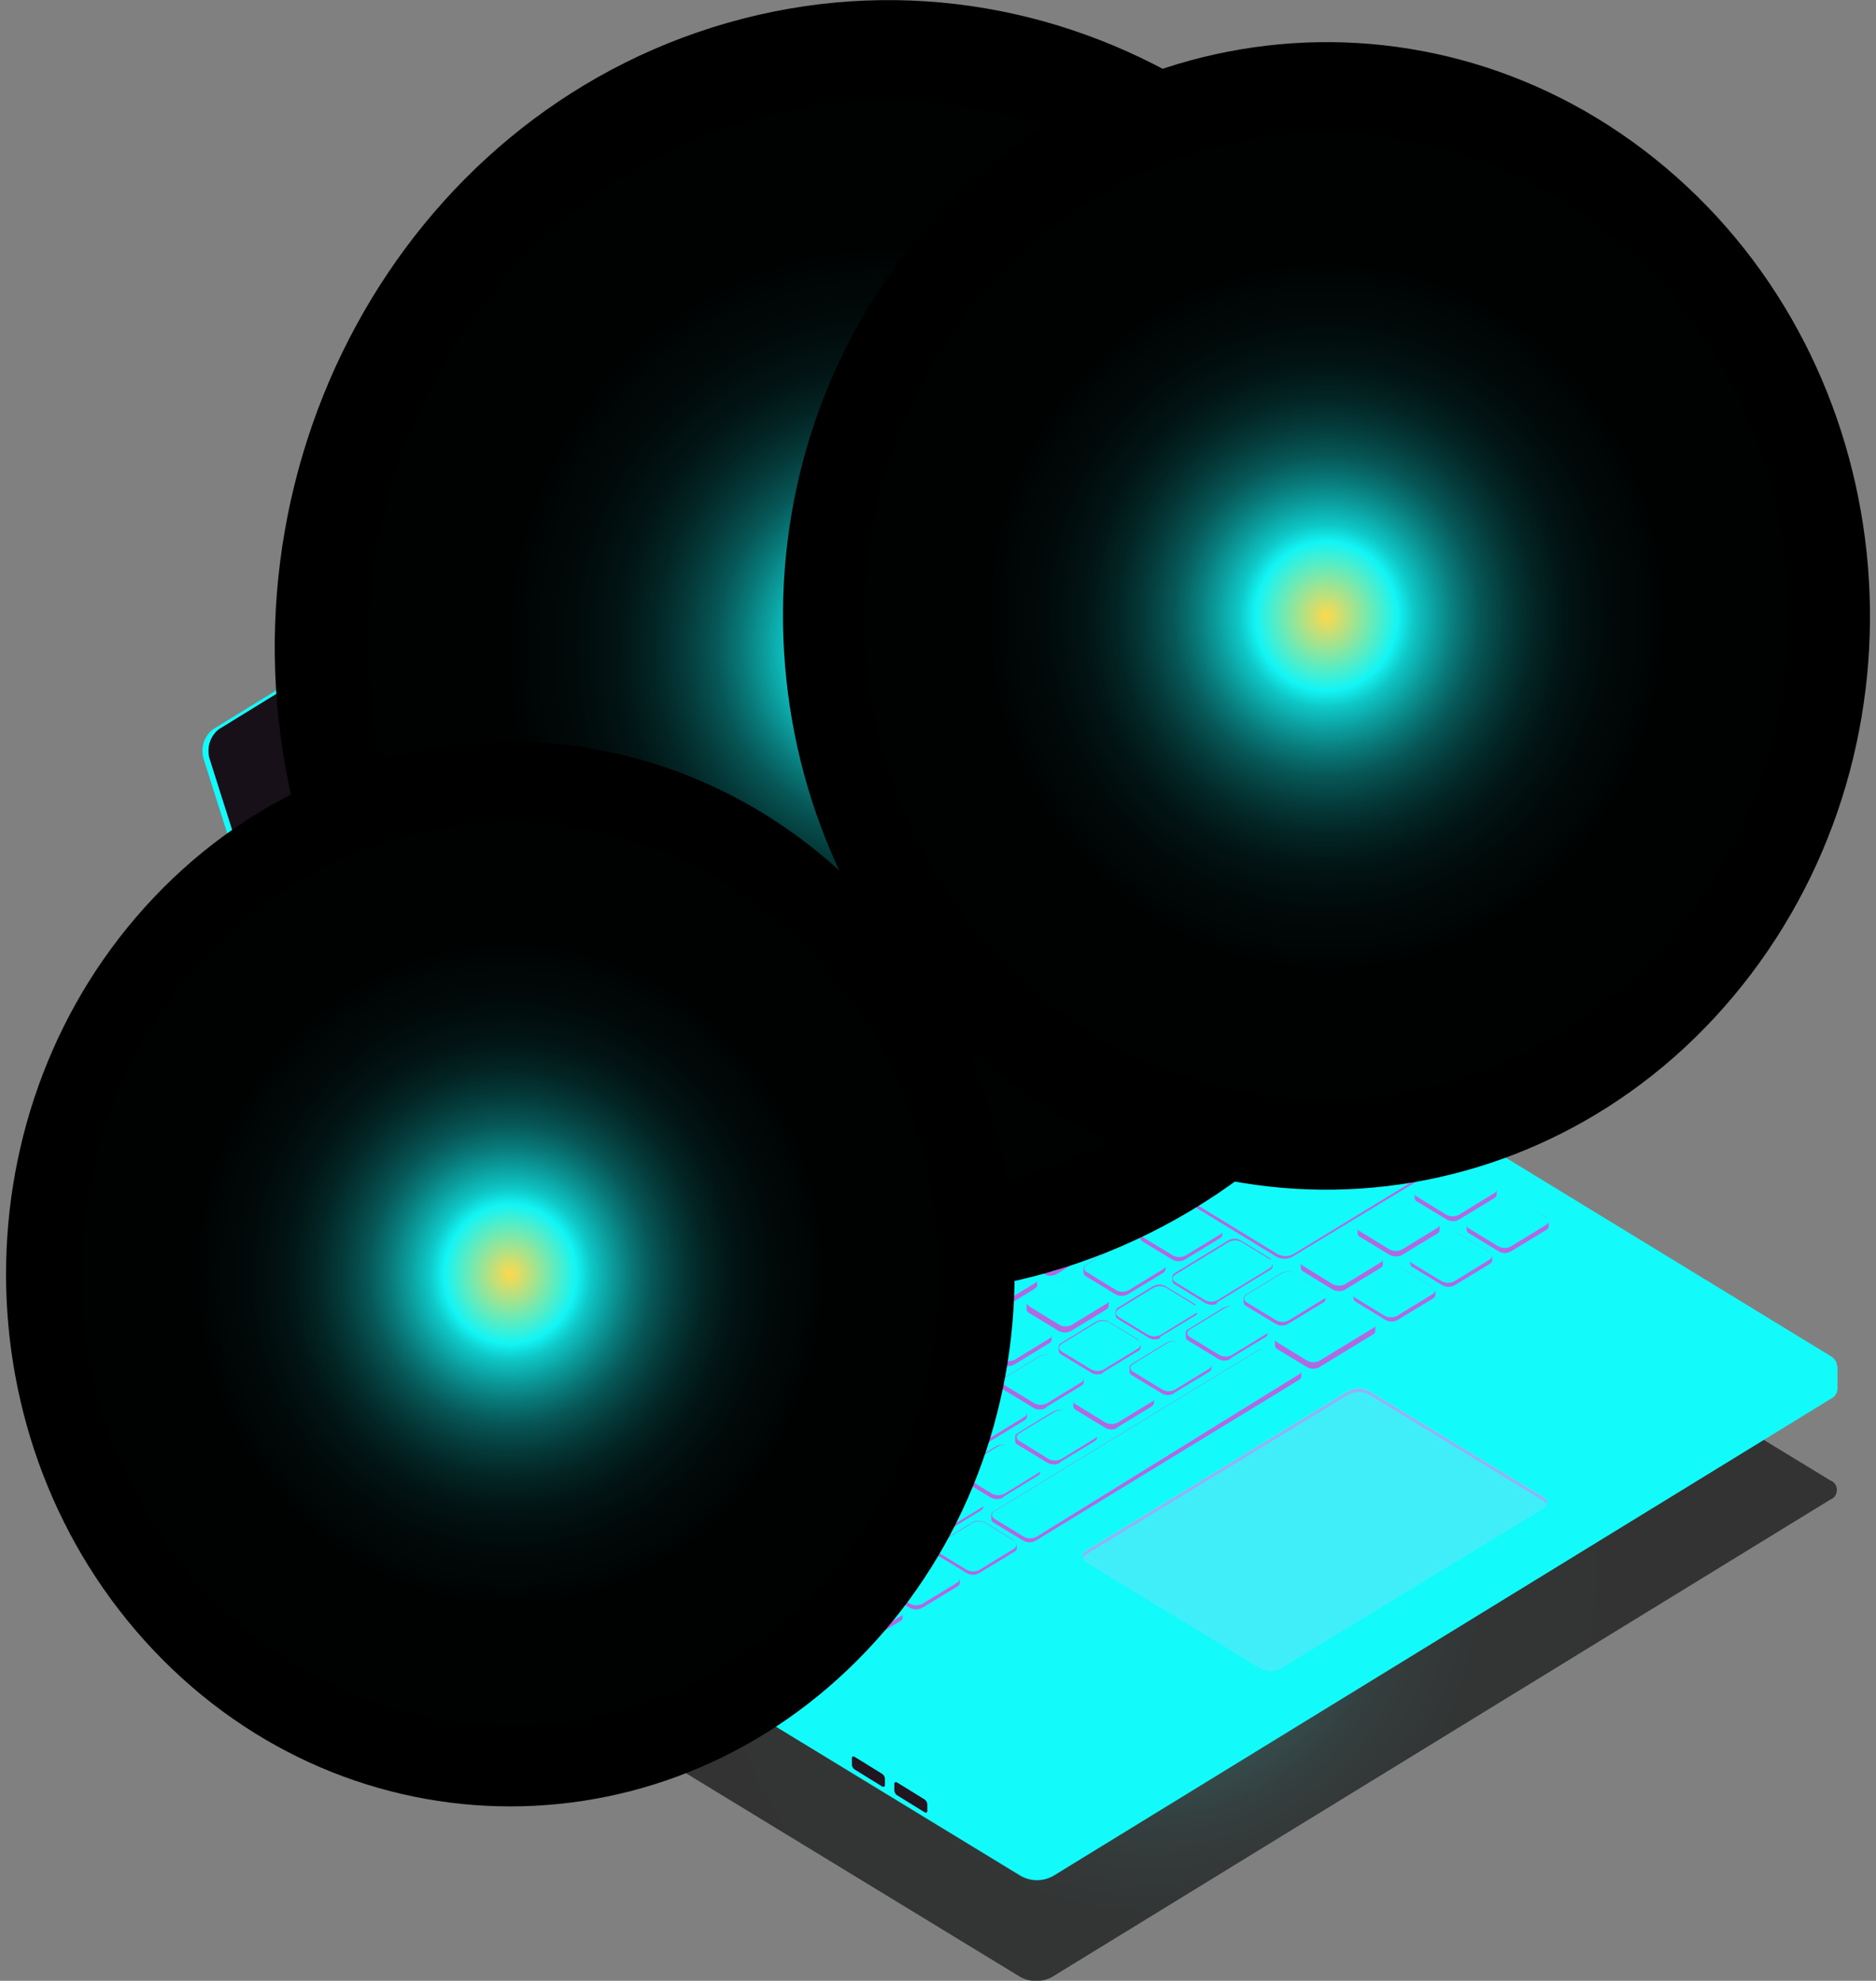 <svg width="161" height="170" viewBox="0 0 161 170" fill="none" xmlns="http://www.w3.org/2000/svg">
<rect x="0" y="0" width="161" height="170" fill="#808080" stroke="none"/>
<g id="Frame" clip-path="url(#clip0_17_1177)">
<g id="Group">
<g id="0">
<path id="Vector" style="mix-blend-mode:multiply" opacity="0.6" d="M157.079 127.055C157.244 127.112 157.387 127.222 157.488 127.37C157.589 127.518 157.644 127.696 157.644 127.878C157.644 128.061 157.589 128.239 157.488 128.386C157.387 128.534 157.244 128.644 157.079 128.701L90.296 169.667C89.874 169.897 89.404 170.018 88.928 170.018C88.452 170.018 87.983 169.897 87.56 169.667L40.575 141.037C40.411 140.98 40.268 140.87 40.167 140.722C40.065 140.574 40.011 140.396 40.011 140.214C40.011 140.031 40.065 139.854 40.167 139.706C40.268 139.558 40.411 139.448 40.575 139.391L107.358 98.425C107.781 98.192 108.25 98.071 108.726 98.071C109.203 98.071 109.672 98.192 110.095 98.425L157.079 127.055Z" fill="url(#paint0_radial_17_1177)"/>
<path id="Vector_2" d="M18.807 62.588L86.411 20.987C86.61 20.851 86.844 20.785 87.081 20.799H86.561C86.32 20.785 86.081 20.851 85.877 20.987L18.287 62.588C17.899 62.876 17.612 63.291 17.471 63.769C17.329 64.247 17.342 64.761 17.507 65.231L37.647 128.788C37.72 129.095 37.879 129.371 38.104 129.58C38.329 129.789 38.609 129.921 38.906 129.958H39.426C39.129 129.921 38.849 129.789 38.624 129.58C38.399 129.371 38.24 129.095 38.167 128.788L18.027 65.231C17.865 64.761 17.853 64.248 17.994 63.77C18.135 63.293 18.42 62.877 18.807 62.588Z" fill="#13FAFA"/>
<path id="Vector_3" d="M86.411 20.987C86.597 20.89 86.801 20.838 87.009 20.837C87.216 20.835 87.421 20.884 87.609 20.979C87.796 21.073 87.96 21.212 88.089 21.383C88.218 21.555 88.309 21.755 88.353 21.969L108.494 85.526C108.653 86 108.662 86.516 108.519 86.995C108.376 87.475 108.088 87.892 107.7 88.184L40.11 129.785C39.923 129.882 39.718 129.933 39.509 129.933C39.301 129.934 39.095 129.884 38.908 129.788C38.72 129.692 38.556 129.552 38.428 129.378C38.3 129.205 38.21 129.003 38.167 128.788L18.027 65.231C17.861 64.759 17.848 64.243 17.989 63.762C18.13 63.282 18.417 62.864 18.807 62.573L86.411 20.987Z" fill="#181019"/>
<path id="Vector_4" d="M40.096 129.51V131.547C40.112 131.726 40.172 131.898 40.27 132.045C40.369 132.192 40.502 132.309 40.657 132.385L87.628 161.014C88.052 161.245 88.521 161.365 88.997 161.365C89.473 161.365 89.942 161.245 90.365 161.014L157.148 120.035C157.301 119.966 157.433 119.854 157.529 119.711C157.626 119.569 157.683 119.401 157.695 119.226V117.189L40.096 129.51Z" fill="#13FAFA"/>
<path id="Vector_5" d="M157.079 116.366C157.832 116.813 157.832 117.55 157.079 117.998L90.296 158.963C89.876 159.201 89.406 159.325 88.928 159.325C88.451 159.325 87.981 159.201 87.56 158.963L40.657 130.334C40.498 130.273 40.36 130.163 40.263 130.017C40.165 129.871 40.113 129.696 40.113 129.518C40.113 129.339 40.165 129.164 40.263 129.018C40.36 128.872 40.498 128.762 40.657 128.701L107.44 87.722C107.863 87.489 108.332 87.367 108.809 87.367C109.285 87.367 109.754 87.489 110.177 87.722L157.079 116.366Z" fill="#13FAFA"/>
<g id="Vector_6" style="mix-blend-mode:multiply" opacity="0.2">
<path d="M132.383 129.51L109.958 143.175C109.678 143.332 109.365 143.414 109.048 143.414C108.731 143.414 108.418 143.332 108.138 143.175L93.266 134.118C93.158 134.076 93.064 134 92.999 133.901C92.933 133.802 92.897 133.683 92.897 133.562C92.897 133.44 92.933 133.322 92.999 133.223C93.064 133.123 93.158 133.047 93.266 133.006L115.691 119.341C115.975 119.191 116.289 119.113 116.607 119.113C116.926 119.113 117.239 119.191 117.524 119.341L132.383 128.398C132.491 128.44 132.584 128.515 132.65 128.615C132.716 128.714 132.751 128.833 132.751 128.954C132.751 129.075 132.716 129.194 132.65 129.293C132.584 129.393 132.491 129.468 132.383 129.51Z" fill="#F3BEFB"/>
</g>
<g id="Vector_7" style="mix-blend-mode:multiply" opacity="0.6">
<path d="M93.266 133.367L115.691 119.702C115.975 119.552 116.289 119.474 116.607 119.474C116.926 119.474 117.239 119.552 117.524 119.702L132.383 128.759C132.546 128.848 132.673 128.997 132.739 129.178C132.768 129.035 132.749 128.885 132.683 128.755C132.618 128.626 132.512 128.525 132.383 128.47L117.524 119.413C117.239 119.263 116.926 119.185 116.607 119.185C116.289 119.185 115.975 119.263 115.691 119.413L93.266 133.078C93.138 133.135 93.034 133.236 92.969 133.365C92.904 133.494 92.883 133.643 92.91 133.786C92.976 133.605 93.103 133.456 93.266 133.367Z" fill="#CB89F0"/>
</g>
<g id="Vector_8" style="mix-blend-mode:multiply" opacity="0.2">
<path d="M109.397 91.694L46.978 129.741C46.694 129.891 46.38 129.969 46.062 129.969C45.744 129.969 45.43 129.891 45.145 129.741L44.269 129.207C44.161 129.165 44.068 129.089 44.002 128.99C43.937 128.89 43.901 128.772 43.901 128.651C43.901 128.529 43.937 128.411 44.002 128.311C44.068 128.212 44.161 128.136 44.269 128.095L106.701 90.033C106.984 89.883 107.295 89.805 107.611 89.805C107.927 89.805 108.239 89.883 108.521 90.033L109.397 90.567C109.903 90.885 109.903 91.376 109.397 91.694Z" fill="#F3BEFB"/>
</g>
<g id="Vector_9" style="mix-blend-mode:multiply" opacity="0.6">
<path d="M44.27 128.384L106.702 90.336C106.982 90.179 107.294 90.097 107.611 90.097C107.929 90.097 108.241 90.179 108.521 90.336L109.397 90.856C109.558 90.948 109.683 91.096 109.753 91.275C109.835 91.029 109.753 90.769 109.397 90.582L108.521 90.047C108.239 89.897 107.927 89.819 107.611 89.819C107.295 89.819 106.984 89.897 106.702 90.047L44.27 128.095C43.968 128.282 43.845 128.542 43.914 128.788C43.985 128.614 44.11 128.471 44.27 128.384Z" fill="#CB89F0"/>
</g>
<path id="Vector_10" d="M67.693 135.49V135.273C67.684 135.196 67.7 135.117 67.737 135.05C67.774 134.982 67.831 134.929 67.899 134.898L70.922 133.049C71.089 132.963 71.271 132.919 71.456 132.919C71.641 132.919 71.823 132.963 71.99 133.049L74.521 134.609C74.59 134.638 74.649 134.69 74.686 134.759C74.723 134.827 74.737 134.907 74.726 134.985C74.733 135.001 74.736 135.018 74.736 135.035C74.736 135.052 74.733 135.07 74.726 135.086C74.74 135.123 74.74 135.164 74.726 135.201C74.737 135.279 74.723 135.359 74.686 135.427C74.649 135.495 74.59 135.548 74.521 135.577L71.511 137.426C71.344 137.511 71.162 137.556 70.977 137.556C70.792 137.556 70.61 137.511 70.444 137.426L67.899 135.866C67.829 135.837 67.771 135.784 67.734 135.716C67.696 135.648 67.682 135.568 67.693 135.49ZM61.783 134.147L64.328 135.692C64.491 135.778 64.672 135.822 64.854 135.822C65.037 135.822 65.217 135.778 65.381 135.692L68.405 133.843C68.475 133.815 68.533 133.762 68.57 133.694C68.607 133.625 68.621 133.546 68.61 133.468C68.617 133.452 68.62 133.435 68.62 133.417C68.62 133.4 68.617 133.383 68.61 133.367C68.624 133.33 68.624 133.288 68.61 133.251C68.621 133.173 68.607 133.094 68.57 133.025C68.533 132.957 68.475 132.904 68.405 132.876L65.874 131.33C65.709 131.238 65.526 131.189 65.34 131.189C65.154 131.189 64.971 131.238 64.806 131.33L61.783 133.165C61.715 133.195 61.658 133.248 61.621 133.316C61.584 133.384 61.569 133.462 61.578 133.54V133.757C61.55 133.901 61.618 134.031 61.783 134.147ZM68.788 123.544C68.722 123.578 68.668 123.632 68.631 123.699C68.595 123.766 68.578 123.843 68.583 123.92V124.137C68.576 124.214 68.592 124.292 68.629 124.359C68.666 124.426 68.721 124.48 68.788 124.512L71.333 126.072C71.499 126.158 71.682 126.202 71.867 126.202C72.051 126.202 72.234 126.158 72.4 126.072L75.424 124.223C75.49 124.189 75.544 124.135 75.581 124.068C75.617 124.001 75.634 123.925 75.629 123.848V123.631C75.634 123.554 75.617 123.477 75.581 123.41C75.544 123.343 75.49 123.29 75.424 123.255C71.675 120.973 72.947 121.017 68.788 123.544ZM110.546 113.621L113.57 111.786C113.637 111.755 113.692 111.701 113.727 111.633C113.762 111.565 113.774 111.487 113.761 111.411C113.775 111.374 113.775 111.332 113.761 111.295C113.768 111.279 113.771 111.262 113.771 111.245C113.771 111.227 113.768 111.21 113.761 111.194C113.775 111.116 113.763 111.035 113.728 110.965C113.694 110.894 113.638 110.838 113.57 110.804L111.025 109.259C110.859 109.173 110.676 109.129 110.491 109.129C110.307 109.129 110.124 109.173 109.958 109.259L106.934 111.107C106.864 111.136 106.806 111.189 106.769 111.257C106.732 111.325 106.718 111.405 106.729 111.483V111.7C106.72 111.777 106.735 111.856 106.772 111.924C106.809 111.991 106.866 112.045 106.934 112.075L109.479 113.621C109.643 113.713 109.826 113.761 110.013 113.761C110.199 113.761 110.382 113.713 110.546 113.621ZM76.341 134.45L79.364 132.601C79.434 132.573 79.492 132.52 79.529 132.451C79.567 132.383 79.581 132.304 79.57 132.226V132.009C79.581 131.931 79.567 131.851 79.529 131.783C79.492 131.715 79.434 131.662 79.364 131.633L76.819 130.073C76.656 129.988 76.475 129.944 76.293 129.944C76.11 129.944 75.93 129.988 75.766 130.073L72.783 131.922C72.714 131.951 72.656 132.004 72.618 132.072C72.581 132.14 72.567 132.22 72.578 132.298C72.564 132.335 72.564 132.376 72.578 132.413C72.572 132.429 72.568 132.447 72.568 132.464C72.568 132.481 72.572 132.499 72.578 132.515C72.578 132.659 72.578 132.789 72.783 132.905L75.328 134.45C75.492 134.535 75.672 134.58 75.855 134.58C76.038 134.58 76.218 134.535 76.382 134.45H76.341ZM66.9 124.671L63.876 126.52C63.806 126.549 63.748 126.601 63.711 126.67C63.674 126.738 63.66 126.818 63.671 126.896C63.657 126.933 63.657 126.974 63.671 127.011C63.664 127.027 63.661 127.044 63.661 127.062C63.661 127.079 63.664 127.096 63.671 127.112C63.66 127.19 63.674 127.27 63.711 127.338C63.748 127.406 63.806 127.459 63.876 127.488L66.407 129.048C66.573 129.133 66.756 129.178 66.941 129.178C67.126 129.178 67.308 129.133 67.475 129.048L70.498 127.199C70.566 127.168 70.623 127.115 70.66 127.047C70.697 126.979 70.712 126.901 70.704 126.823V126.607C70.715 126.529 70.701 126.449 70.663 126.381C70.626 126.313 70.568 126.26 70.498 126.231L67.994 124.7C67.831 124.615 67.65 124.57 67.468 124.57C67.285 124.57 67.105 124.615 66.941 124.7L66.9 124.671ZM100.736 119.572L103.76 117.738C103.832 117.708 103.892 117.653 103.93 117.582C103.967 117.511 103.98 117.428 103.965 117.348C103.971 117.332 103.975 117.314 103.975 117.297C103.975 117.28 103.971 117.262 103.965 117.246C103.979 117.209 103.979 117.168 103.965 117.131C103.976 117.053 103.962 116.973 103.925 116.905C103.888 116.837 103.829 116.784 103.76 116.755L101.229 115.21C101.062 115.124 100.88 115.08 100.695 115.08C100.51 115.08 100.328 115.124 100.161 115.21L97.138 117.044C96.973 117.16 96.905 117.29 96.932 117.434V117.651C96.923 117.729 96.939 117.807 96.976 117.875C97.013 117.943 97.07 117.996 97.138 118.026L99.683 119.572C99.849 119.672 100.038 119.725 100.23 119.725C100.422 119.725 100.61 119.672 100.777 119.572H100.736ZM76.655 118.72L73.632 120.569C73.563 120.599 73.507 120.653 73.469 120.72C73.433 120.788 73.417 120.867 73.426 120.944V121.161C73.426 121.305 73.495 121.435 73.632 121.551L76.176 123.097C76.34 123.182 76.52 123.226 76.703 123.226C76.886 123.226 77.066 123.182 77.23 123.097L80.254 121.248C80.323 121.219 80.382 121.166 80.419 121.098C80.456 121.03 80.47 120.95 80.459 120.872C80.473 120.835 80.473 120.794 80.459 120.757C80.465 120.741 80.469 120.723 80.469 120.706C80.469 120.689 80.465 120.671 80.459 120.655C80.47 120.577 80.456 120.498 80.419 120.43C80.382 120.361 80.323 120.308 80.254 120.28L77.722 118.72C77.562 118.641 77.387 118.6 77.209 118.6C77.032 118.6 76.857 118.641 76.696 118.72H76.655ZM95.81 122.548L98.834 120.713C98.998 120.598 99.067 120.468 99.039 120.323V120.107C99.048 120.029 99.033 119.95 98.996 119.883C98.959 119.815 98.902 119.762 98.834 119.731L96.426 118.185C96.262 118.093 96.079 118.045 95.892 118.045C95.706 118.045 95.523 118.093 95.359 118.185L92.321 120.02C92.255 120.056 92.2 120.113 92.163 120.182C92.127 120.252 92.11 120.331 92.116 120.41V120.626C92.111 120.704 92.128 120.78 92.165 120.847C92.201 120.914 92.256 120.968 92.321 121.002L94.866 122.548C95.027 122.635 95.205 122.681 95.386 122.681C95.567 122.681 95.745 122.635 95.906 122.548H95.81ZM81.17 131.474L84.194 129.626C84.262 129.595 84.319 129.542 84.356 129.474C84.393 129.406 84.408 129.328 84.399 129.25V129.033C84.408 128.956 84.393 128.877 84.356 128.809C84.319 128.742 84.262 128.688 84.194 128.658L81.649 127.112C81.485 127.02 81.302 126.972 81.116 126.972C80.93 126.972 80.746 127.02 80.582 127.112L77.558 128.947C77.491 128.978 77.436 129.032 77.401 129.1C77.367 129.168 77.355 129.246 77.367 129.322C77.353 129.359 77.353 129.401 77.367 129.438C77.36 129.454 77.357 129.471 77.357 129.488C77.357 129.506 77.36 129.523 77.367 129.539C77.354 129.617 77.365 129.698 77.4 129.768C77.434 129.839 77.49 129.895 77.558 129.929L80.103 131.474C80.282 131.577 80.482 131.631 80.685 131.631C80.888 131.631 81.088 131.577 81.266 131.474H81.17ZM105.566 116.596L108.59 114.762C108.658 114.731 108.715 114.678 108.752 114.61C108.789 114.543 108.804 114.464 108.795 114.386V114.155C108.804 114.078 108.789 113.999 108.752 113.931C108.715 113.864 108.658 113.81 108.59 113.78L106.045 112.234C105.881 112.149 105.701 112.104 105.518 112.104C105.335 112.104 105.155 112.149 104.991 112.234L101.967 114.083C101.896 114.109 101.836 114.162 101.799 114.231C101.761 114.3 101.748 114.38 101.762 114.459C101.756 114.475 101.753 114.492 101.753 114.509C101.753 114.527 101.756 114.544 101.762 114.56C101.748 114.597 101.748 114.638 101.762 114.675C101.751 114.753 101.765 114.833 101.802 114.901C101.84 114.969 101.898 115.022 101.967 115.051L104.499 116.596C104.674 116.707 104.875 116.766 105.08 116.766C105.285 116.766 105.486 116.707 105.662 116.596H105.566ZM86.055 128.499L89.065 126.65C89.136 126.624 89.196 126.571 89.234 126.502C89.271 126.433 89.284 126.353 89.27 126.274C89.277 126.258 89.28 126.241 89.28 126.224C89.28 126.206 89.277 126.189 89.27 126.173C89.284 126.136 89.284 126.095 89.27 126.058C89.282 125.98 89.267 125.9 89.23 125.832C89.193 125.764 89.135 125.711 89.065 125.682L86.534 124.137C86.37 124.044 86.186 123.996 86 123.996C85.814 123.996 85.631 124.044 85.467 124.137L82.443 125.971C82.375 126.002 82.318 126.055 82.281 126.123C82.244 126.19 82.229 126.269 82.238 126.347V126.563C82.228 126.643 82.243 126.724 82.279 126.794C82.316 126.864 82.374 126.92 82.443 126.953L84.988 128.499C85.166 128.601 85.366 128.655 85.569 128.655C85.772 128.655 85.972 128.601 86.151 128.499H86.055ZM90.926 125.523L93.95 123.689C94.114 123.573 94.182 123.443 94.155 123.299V123.082C94.164 123.004 94.148 122.926 94.112 122.858C94.075 122.79 94.018 122.737 93.95 122.707L91.405 121.161C91.243 121.069 91.062 121.02 90.878 121.02C90.694 121.02 90.513 121.069 90.351 121.161L87.327 122.995C87.258 123.024 87.2 123.077 87.162 123.145C87.125 123.213 87.111 123.293 87.122 123.371C87.109 123.408 87.109 123.449 87.122 123.487C87.109 123.524 87.109 123.565 87.122 123.602C87.111 123.68 87.125 123.76 87.162 123.828C87.2 123.896 87.258 123.949 87.327 123.978L89.859 125.523C90.037 125.626 90.237 125.679 90.44 125.679C90.643 125.679 90.843 125.626 91.022 125.523H90.926ZM62.056 127.589L59.032 129.438C58.964 129.468 58.908 129.522 58.871 129.589C58.834 129.657 58.818 129.736 58.827 129.813V130.03C58.818 130.108 58.834 130.186 58.871 130.254C58.908 130.322 58.964 130.375 59.032 130.406L61.578 131.966C61.741 132.051 61.922 132.095 62.104 132.095C62.287 132.095 62.467 132.051 62.631 131.966L65.655 130.117C65.724 130.088 65.783 130.035 65.82 129.967C65.857 129.899 65.871 129.819 65.86 129.741C65.874 129.704 65.874 129.663 65.86 129.626C65.866 129.61 65.87 129.592 65.87 129.575C65.87 129.558 65.866 129.54 65.86 129.524C65.86 129.38 65.86 129.25 65.655 129.134L63.123 127.589C62.957 127.503 62.775 127.459 62.59 127.459C62.405 127.459 62.222 127.503 62.056 127.589ZM80.021 126.708L83.045 124.873C83.223 124.758 83.278 124.628 83.25 124.483C83.257 124.467 83.26 124.45 83.26 124.433C83.26 124.415 83.257 124.398 83.25 124.382C83.264 124.345 83.264 124.304 83.25 124.267C83.261 124.189 83.247 124.109 83.21 124.041C83.173 123.972 83.114 123.92 83.045 123.891L80.514 122.345C80.349 122.253 80.166 122.205 79.98 122.205C79.794 122.205 79.611 122.253 79.447 122.345L76.423 124.18C76.245 124.295 76.19 124.425 76.217 124.57V124.787C76.206 124.864 76.22 124.944 76.258 125.012C76.295 125.081 76.353 125.134 76.423 125.162L78.968 126.708C79.125 126.8 79.301 126.853 79.481 126.863C79.661 126.873 79.841 126.84 80.007 126.766L80.021 126.708ZM94.661 117.781L97.685 115.946C97.754 115.918 97.813 115.865 97.85 115.797C97.887 115.728 97.901 115.649 97.89 115.571C97.904 115.534 97.904 115.492 97.89 115.455C97.897 115.439 97.9 115.422 97.9 115.405C97.9 115.387 97.897 115.37 97.89 115.354C97.905 115.274 97.892 115.191 97.855 115.12C97.817 115.048 97.757 114.993 97.685 114.964L95.14 113.419C94.976 113.333 94.796 113.289 94.613 113.289C94.43 113.289 94.25 113.333 94.086 113.419L91.063 115.268C90.992 115.294 90.932 115.346 90.894 115.415C90.856 115.484 90.843 115.565 90.857 115.643C90.851 115.659 90.848 115.676 90.848 115.694C90.848 115.711 90.851 115.728 90.857 115.744C90.844 115.781 90.844 115.823 90.857 115.86C90.846 115.938 90.86 116.017 90.898 116.086C90.935 116.154 90.993 116.207 91.063 116.235L93.608 117.781C93.765 117.882 93.944 117.941 94.127 117.951C94.311 117.961 94.495 117.922 94.661 117.839V117.781ZM89.79 120.757L92.814 118.922C92.881 118.891 92.936 118.837 92.971 118.769C93.006 118.701 93.018 118.623 93.005 118.546C93.019 118.509 93.019 118.468 93.005 118.431C93.019 118.394 93.019 118.353 93.005 118.315C93.018 118.239 93.006 118.161 92.971 118.093C92.936 118.025 92.881 117.971 92.814 117.94L90.269 116.394C90.103 116.309 89.92 116.264 89.736 116.264C89.551 116.264 89.368 116.309 89.202 116.394L86.178 118.243C86.109 118.272 86.05 118.325 86.013 118.393C85.976 118.461 85.962 118.541 85.973 118.619V118.922C85.964 119 85.979 119.078 86.016 119.146C86.053 119.214 86.11 119.267 86.178 119.298L88.723 120.843C88.889 120.931 89.074 120.974 89.26 120.969C89.446 120.964 89.628 120.911 89.79 120.814V120.757ZM84.906 123.732L87.929 121.898C88.094 121.782 88.162 121.652 88.135 121.508V121.291C88.144 121.213 88.128 121.135 88.091 121.067C88.054 120.999 87.998 120.946 87.929 120.915L85.385 119.37C85.22 119.277 85.037 119.229 84.851 119.229C84.665 119.229 84.482 119.277 84.317 119.37L81.307 121.204C81.129 121.32 81.075 121.45 81.102 121.594C81.096 121.61 81.092 121.627 81.092 121.645C81.092 121.662 81.096 121.679 81.102 121.695C81.088 121.733 81.088 121.774 81.102 121.811C81.091 121.889 81.105 121.969 81.142 122.037C81.18 122.105 81.238 122.158 81.307 122.187L83.838 123.732C83.998 123.833 84.179 123.892 84.365 123.902C84.551 123.912 84.737 123.873 84.906 123.79V123.732ZM121.41 102.527V102.744C121.399 102.822 121.413 102.901 121.45 102.97C121.487 103.038 121.545 103.091 121.615 103.119L124.16 104.665C124.322 104.757 124.503 104.806 124.687 104.806C124.871 104.806 125.052 104.757 125.213 104.665L128.237 102.831C128.415 102.715 128.47 102.585 128.443 102.441C128.449 102.425 128.452 102.407 128.452 102.39C128.452 102.373 128.449 102.355 128.443 102.339C128.456 102.302 128.456 102.261 128.443 102.224C128.454 102.146 128.44 102.066 128.402 101.998C128.365 101.93 128.307 101.877 128.237 101.848L125.692 100.303C125.531 100.21 125.35 100.162 125.166 100.162C124.982 100.162 124.801 100.21 124.639 100.303L121.615 102.137C121.437 102.311 121.382 102.441 121.41 102.585V102.527ZM75.15 129.683L78.174 127.834C78.241 127.803 78.296 127.749 78.331 127.681C78.366 127.613 78.378 127.535 78.365 127.459C78.372 127.443 78.375 127.426 78.375 127.408C78.375 127.391 78.372 127.374 78.365 127.358C78.379 127.321 78.379 127.279 78.365 127.242C78.378 127.166 78.366 127.088 78.331 127.02C78.296 126.952 78.241 126.898 78.174 126.867L75.629 125.321C75.465 125.229 75.282 125.18 75.096 125.18C74.909 125.18 74.726 125.229 74.562 125.321L71.538 127.156C71.47 127.186 71.413 127.239 71.376 127.307C71.339 127.375 71.324 127.453 71.333 127.531V127.762C71.324 127.84 71.339 127.918 71.376 127.986C71.413 128.054 71.47 128.107 71.538 128.138L74.083 129.683C74.245 129.778 74.425 129.832 74.61 129.842C74.795 129.852 74.98 129.818 75.15 129.741V129.683ZM70.745 128.239C70.583 128.147 70.402 128.098 70.218 128.098C70.034 128.098 69.853 128.147 69.691 128.239L66.667 130.073C66.598 130.102 66.54 130.155 66.502 130.223C66.465 130.291 66.451 130.371 66.462 130.449C66.448 130.486 66.448 130.527 66.462 130.564C66.456 130.58 66.452 130.598 66.452 130.615C66.452 130.632 66.456 130.65 66.462 130.666C66.462 130.81 66.462 130.94 66.667 131.056L69.198 132.601C69.365 132.687 69.547 132.731 69.732 132.731C69.917 132.731 70.1 132.687 70.266 132.601L73.29 130.752C73.359 130.724 73.417 130.671 73.454 130.603C73.492 130.534 73.506 130.455 73.495 130.377V130.16C73.504 130.082 73.488 130.004 73.451 129.936C73.414 129.868 73.358 129.815 73.29 129.784L70.745 128.239ZM86.452 112.667L83.428 114.589C83.36 114.619 83.303 114.673 83.266 114.74C83.229 114.808 83.214 114.887 83.223 114.964V115.181C83.213 115.26 83.228 115.341 83.264 115.412C83.302 115.482 83.359 115.538 83.428 115.571L85.973 117.116C86.139 117.202 86.322 117.246 86.507 117.246C86.691 117.246 86.874 117.202 87.04 117.116L90.064 115.268C90.131 115.236 90.186 115.183 90.221 115.115C90.255 115.046 90.268 114.968 90.255 114.892C90.262 114.876 90.265 114.859 90.265 114.841C90.265 114.824 90.262 114.807 90.255 114.791C90.269 114.754 90.269 114.712 90.255 114.675C90.268 114.599 90.255 114.521 90.221 114.453C90.186 114.385 90.131 114.331 90.064 114.3L87.519 112.754C87.352 112.666 87.168 112.623 86.982 112.628C86.796 112.633 86.614 112.686 86.452 112.783V112.667ZM91.336 109.692L88.312 111.7C88.243 111.728 88.185 111.781 88.147 111.849C88.11 111.918 88.096 111.997 88.107 112.075V112.306C88.096 112.384 88.11 112.464 88.147 112.532C88.185 112.6 88.243 112.653 88.312 112.682L90.857 114.227C91.021 114.313 91.201 114.357 91.384 114.357C91.567 114.357 91.747 114.313 91.911 114.227L94.935 112.393C95.113 112.277 95.167 112.147 95.14 112.003C95.146 111.987 95.15 111.97 95.15 111.952C95.15 111.935 95.146 111.918 95.14 111.902C95.154 111.865 95.154 111.823 95.14 111.786C95.151 111.708 95.137 111.629 95.1 111.56C95.062 111.492 95.004 111.439 94.935 111.411L92.39 109.865C92.233 109.764 92.054 109.706 91.87 109.695C91.686 109.685 91.503 109.724 91.336 109.807V109.692ZM99.546 114.748L102.569 112.913C102.638 112.882 102.694 112.829 102.731 112.761C102.768 112.694 102.784 112.615 102.775 112.537V112.321C102.775 112.176 102.706 112.046 102.569 111.931L100.025 110.385C99.858 110.3 99.676 110.255 99.491 110.255C99.306 110.255 99.124 110.3 98.957 110.385L95.934 112.234C95.867 112.265 95.811 112.319 95.777 112.387C95.742 112.455 95.73 112.534 95.742 112.61C95.736 112.626 95.732 112.643 95.732 112.66C95.732 112.678 95.736 112.695 95.742 112.711C95.728 112.748 95.728 112.789 95.742 112.826C95.73 112.903 95.742 112.981 95.777 113.049C95.811 113.117 95.867 113.171 95.934 113.202L98.478 114.748C98.633 114.858 98.812 114.927 98.998 114.947C99.184 114.967 99.373 114.938 99.546 114.863V114.748ZM96.207 106.716L93.197 108.551C93.019 108.666 92.965 108.796 92.992 108.941C92.985 108.957 92.982 108.974 92.982 108.991C92.982 109.009 92.985 109.026 92.992 109.042C92.978 109.079 92.978 109.12 92.992 109.157C92.981 109.235 92.995 109.315 93.032 109.383C93.069 109.452 93.128 109.504 93.197 109.533L95.728 111.079C95.893 111.171 96.076 111.219 96.262 111.219C96.448 111.219 96.631 111.171 96.796 111.079L99.819 109.244C99.983 109.129 100.052 108.998 100.025 108.854V108.811C100.033 108.733 100.018 108.655 99.981 108.587C99.944 108.519 99.887 108.466 99.819 108.435L97.274 106.89C97.115 106.788 96.934 106.73 96.748 106.72C96.561 106.71 96.376 106.748 96.207 106.832V106.716ZM81.567 115.643L78.557 117.478C78.487 117.506 78.429 117.559 78.392 117.627C78.355 117.696 78.341 117.775 78.352 117.853C78.338 117.89 78.338 117.932 78.352 117.969C78.345 117.985 78.342 118.002 78.342 118.019C78.342 118.037 78.345 118.054 78.352 118.07C78.352 118.214 78.352 118.344 78.557 118.46C81.047 119.976 81.485 120.41 82.156 120.005L85.179 118.156C85.247 118.126 85.304 118.073 85.341 118.005C85.378 117.937 85.393 117.859 85.385 117.781V117.564C85.393 117.487 85.378 117.408 85.341 117.34C85.304 117.273 85.247 117.219 85.179 117.189L82.634 115.643C82.461 115.568 82.273 115.539 82.087 115.559C81.901 115.58 81.722 115.648 81.567 115.759V115.643ZM104.43 111.786L109.014 108.984C109.192 108.868 109.246 108.739 109.219 108.594C109.225 108.578 109.229 108.561 109.229 108.543C109.229 108.526 109.225 108.509 109.219 108.493C109.233 108.456 109.233 108.415 109.219 108.377C109.23 108.299 109.216 108.22 109.179 108.152C109.142 108.083 109.083 108.03 109.014 108.002L106.482 106.456C106.318 106.364 106.135 106.316 105.949 106.316C105.763 106.316 105.58 106.364 105.415 106.456L100.818 109.259C100.75 109.289 100.693 109.342 100.656 109.41C100.619 109.478 100.604 109.556 100.613 109.634V109.851C100.604 109.928 100.619 110.007 100.656 110.075C100.693 110.142 100.75 110.196 100.818 110.226L103.363 111.786C103.521 111.89 103.699 111.955 103.884 111.975C104.069 111.995 104.256 111.97 104.43 111.902V111.786ZM104.704 105.286L102.159 103.741C101.993 103.655 101.81 103.611 101.625 103.611C101.44 103.611 101.258 103.655 101.092 103.741L98.068 105.575C97.904 105.691 97.835 105.821 97.863 105.965V106.182C97.854 106.259 97.869 106.338 97.906 106.406C97.943 106.473 98 106.527 98.068 106.557L100.613 108.103C100.777 108.195 100.96 108.244 101.146 108.244C101.333 108.244 101.516 108.195 101.68 108.103L104.704 106.268C104.772 106.235 104.828 106.178 104.862 106.108C104.897 106.037 104.909 105.957 104.895 105.878C104.902 105.862 104.905 105.845 104.905 105.828C104.905 105.811 104.902 105.793 104.895 105.777C104.909 105.74 104.909 105.699 104.895 105.662C104.886 105.605 104.864 105.552 104.831 105.506C104.797 105.461 104.754 105.425 104.704 105.402V105.286ZM87.067 107.8L89.612 109.345C89.777 109.437 89.96 109.486 90.146 109.486C90.332 109.486 90.515 109.437 90.68 109.345L93.703 107.511C93.772 107.48 93.828 107.427 93.865 107.359C93.902 107.291 93.917 107.213 93.909 107.135V106.904C93.917 106.826 93.902 106.748 93.865 106.68C93.828 106.612 93.772 106.559 93.703 106.528L91.159 104.983C90.992 104.897 90.81 104.853 90.625 104.853C90.44 104.853 90.257 104.897 90.091 104.983L87.067 106.832C87 106.863 86.945 106.917 86.91 106.985C86.876 107.053 86.864 107.131 86.876 107.207C86.87 107.223 86.866 107.241 86.866 107.258C86.866 107.275 86.87 107.292 86.876 107.308C86.862 107.346 86.862 107.387 86.876 107.424C86.854 107.469 86.841 107.518 86.839 107.569C86.837 107.619 86.845 107.67 86.863 107.717C86.882 107.764 86.909 107.806 86.945 107.84C86.98 107.874 87.022 107.9 87.067 107.915V107.8ZM72.373 141.124L69.841 139.578C69.677 139.486 69.494 139.437 69.308 139.437C69.122 139.437 68.939 139.486 68.774 139.578L65.751 141.412C65.586 141.528 65.518 141.658 65.545 141.802V142.019C65.536 142.097 65.552 142.175 65.588 142.243C65.626 142.311 65.682 142.364 65.751 142.395L68.295 143.94C68.46 144.033 68.643 144.081 68.829 144.081C69.015 144.081 69.198 144.033 69.363 143.94L72.373 142.106C72.551 141.99 72.605 141.86 72.578 141.716C72.584 141.7 72.588 141.683 72.588 141.665C72.588 141.648 72.584 141.631 72.578 141.615C72.592 141.578 72.592 141.536 72.578 141.499C72.568 141.441 72.543 141.386 72.507 141.341C72.472 141.295 72.425 141.26 72.373 141.239V141.124ZM77.257 138.148L74.712 136.602C74.549 136.517 74.368 136.473 74.186 136.473C74.003 136.473 73.823 136.517 73.659 136.602L70.635 138.437C70.457 138.552 70.403 138.682 70.43 138.827C70.424 138.843 70.42 138.86 70.42 138.877C70.42 138.895 70.424 138.912 70.43 138.928C70.416 138.965 70.416 139.006 70.43 139.044C70.418 139.121 70.433 139.201 70.47 139.269C70.507 139.338 70.566 139.39 70.635 139.419L73.166 140.965C73.331 141.057 73.514 141.105 73.7 141.105C73.886 141.105 74.069 141.057 74.234 140.965L77.257 139.13C77.329 139.101 77.39 139.046 77.427 138.975C77.465 138.903 77.477 138.82 77.463 138.74V138.524C77.454 138.467 77.431 138.413 77.398 138.368C77.365 138.323 77.321 138.287 77.271 138.264L77.257 138.148ZM69.855 138.061V137.845C69.867 137.767 69.852 137.687 69.815 137.619C69.778 137.551 69.719 137.498 69.65 137.469L67.105 135.909C66.939 135.823 66.756 135.779 66.572 135.779C66.386 135.779 66.204 135.823 66.038 135.909L61.441 138.711C61.374 138.742 61.318 138.796 61.284 138.864C61.249 138.932 61.237 139.011 61.249 139.087C61.235 139.124 61.235 139.165 61.249 139.202C61.235 139.24 61.235 139.281 61.249 139.318C61.237 139.394 61.249 139.472 61.284 139.541C61.318 139.609 61.374 139.662 61.441 139.694L63.986 141.239C64.152 141.325 64.334 141.369 64.519 141.369C64.704 141.369 64.886 141.325 65.053 141.239L69.65 138.437C69.702 138.415 69.748 138.379 69.783 138.334C69.819 138.288 69.844 138.235 69.855 138.177V138.061ZM82.169 135.172L79.624 133.627C79.458 133.541 79.276 133.497 79.091 133.497C78.906 133.497 78.723 133.541 78.557 133.627L75.533 135.476C75.466 135.507 75.411 135.561 75.376 135.629C75.342 135.697 75.329 135.775 75.342 135.851C75.335 135.867 75.332 135.884 75.332 135.902C75.332 135.919 75.335 135.936 75.342 135.952C75.328 135.99 75.328 136.031 75.342 136.068C75.329 136.144 75.342 136.222 75.376 136.29C75.411 136.359 75.466 136.412 75.533 136.443L78.078 137.989C78.243 138.081 78.426 138.13 78.612 138.13C78.798 138.13 78.981 138.081 79.145 137.989L82.169 136.155C82.237 136.124 82.294 136.071 82.331 136.003C82.368 135.935 82.383 135.857 82.374 135.779V135.548C82.36 135.487 82.332 135.431 82.291 135.385C82.25 135.34 82.199 135.306 82.142 135.288L82.169 135.172ZM54.887 130.926C54.901 130.888 54.901 130.847 54.887 130.81C54.893 130.794 54.897 130.777 54.897 130.759C54.897 130.742 54.893 130.725 54.887 130.709C54.899 130.633 54.887 130.554 54.852 130.486C54.818 130.418 54.762 130.364 54.695 130.333L52.15 128.773C51.984 128.688 51.802 128.643 51.617 128.643C51.432 128.643 51.249 128.688 51.083 128.773L48.059 130.622C47.991 130.653 47.934 130.706 47.897 130.774C47.86 130.842 47.845 130.92 47.854 130.998V131.214C47.845 131.292 47.86 131.371 47.897 131.438C47.934 131.506 47.991 131.559 48.059 131.59L50.604 133.15C50.77 133.236 50.953 133.28 51.138 133.28C51.323 133.28 51.505 133.236 51.672 133.15L54.695 131.301C54.74 131.274 54.778 131.237 54.807 131.192C54.835 131.147 54.853 131.095 54.859 131.041L54.887 130.926ZM63.767 136.328V136.256C63.771 136.179 63.755 136.102 63.718 136.035C63.681 135.968 63.627 135.914 63.561 135.88L61.017 134.32C60.85 134.235 60.668 134.19 60.483 134.19C60.298 134.19 60.115 134.235 59.949 134.32L56.925 136.169C56.86 136.203 56.806 136.257 56.769 136.324C56.732 136.391 56.715 136.468 56.72 136.545V136.761C56.714 136.839 56.73 136.916 56.766 136.983C56.803 137.051 56.859 137.104 56.925 137.137L59.47 138.697C59.637 138.782 59.819 138.827 60.004 138.827C60.189 138.827 60.371 138.782 60.538 138.697L63.561 136.848C63.627 136.808 63.679 136.747 63.711 136.675C63.742 136.603 63.752 136.522 63.739 136.443L63.767 136.328ZM61.03 132.659V132.442C61.03 132.298 60.962 132.168 60.825 132.052L58.28 130.507C58.114 130.421 57.931 130.377 57.746 130.377C57.562 130.377 57.379 130.421 57.213 130.507L52.643 133.367C52.576 133.398 52.521 133.452 52.486 133.52C52.451 133.588 52.439 133.666 52.451 133.742C52.438 133.779 52.438 133.821 52.451 133.858C52.445 133.874 52.442 133.891 52.442 133.908C52.442 133.926 52.445 133.943 52.451 133.959C52.438 134.037 52.45 134.118 52.484 134.188C52.519 134.259 52.575 134.315 52.643 134.349L55.188 135.895C55.354 135.98 55.536 136.025 55.721 136.025C55.906 136.025 56.089 135.98 56.255 135.895L60.852 133.092C60.899 133.056 60.936 133.008 60.959 132.952C60.983 132.896 60.994 132.835 60.989 132.775L61.03 132.659ZM132.739 104.506L130.166 103.033C130 102.947 129.818 102.903 129.633 102.903C129.448 102.903 129.265 102.947 129.099 103.033L126.075 104.882C126.006 104.91 125.948 104.963 125.91 105.031C125.873 105.1 125.859 105.179 125.87 105.257V105.474C125.859 105.552 125.873 105.632 125.91 105.7C125.948 105.768 126.006 105.821 126.075 105.85L128.62 107.395C128.782 107.487 128.963 107.536 129.147 107.536C129.331 107.536 129.512 107.487 129.674 107.395L132.698 105.561C132.767 105.532 132.825 105.479 132.863 105.411C132.9 105.343 132.914 105.263 132.903 105.185C132.917 105.148 132.917 105.107 132.903 105.07C132.909 105.054 132.913 105.036 132.913 105.019C132.913 105.002 132.909 104.984 132.903 104.968C132.93 104.867 132.876 104.737 132.698 104.622L132.739 104.506ZM122.983 110.457L120.438 108.912C120.275 108.826 120.094 108.782 119.912 108.782C119.729 108.782 119.549 108.826 119.385 108.912L116.361 110.746C116.183 110.862 116.128 110.992 116.156 111.136C116.149 111.152 116.146 111.17 116.146 111.187C116.146 111.204 116.149 111.221 116.156 111.237C116.142 111.275 116.142 111.316 116.156 111.353C116.145 111.431 116.159 111.511 116.196 111.579C116.233 111.647 116.292 111.7 116.361 111.729L118.892 113.274C119.057 113.366 119.24 113.415 119.426 113.415C119.612 113.415 119.795 113.366 119.96 113.274L122.983 111.44C123.052 111.406 123.11 111.351 123.147 111.28C123.184 111.21 123.198 111.129 123.189 111.05V110.833C123.173 110.77 123.142 110.713 123.099 110.667C123.056 110.622 123.002 110.589 122.942 110.573L122.983 110.457ZM127.868 107.482L125.323 105.936C125.157 105.851 124.974 105.806 124.789 105.806C124.604 105.806 124.422 105.851 124.256 105.936L121.232 107.785C121.162 107.814 121.104 107.867 121.067 107.935C121.03 108.003 121.015 108.083 121.027 108.161V108.377C121.018 108.455 121.033 108.534 121.07 108.601C121.107 108.669 121.164 108.722 121.232 108.753L123.777 110.299C123.941 110.391 124.124 110.439 124.31 110.439C124.497 110.439 124.68 110.391 124.844 110.299L127.868 108.464C127.935 108.433 127.99 108.379 128.025 108.311C128.06 108.243 128.072 108.165 128.059 108.088C128.073 108.051 128.073 108.01 128.059 107.973C128.073 107.936 128.073 107.895 128.059 107.857C128.053 107.803 128.035 107.752 128.007 107.707C127.978 107.662 127.94 107.624 127.895 107.597L127.868 107.482ZM87.054 132.197L84.522 130.651C84.356 130.566 84.174 130.521 83.989 130.521C83.804 130.521 83.622 130.566 83.455 130.651L80.432 132.5C80.364 132.531 80.307 132.584 80.27 132.652C80.233 132.719 80.217 132.798 80.226 132.876V133.092C80.217 133.17 80.233 133.248 80.27 133.316C80.307 133.384 80.364 133.437 80.432 133.468L82.976 135.013C83.138 135.106 83.319 135.154 83.503 135.154C83.687 135.154 83.868 135.106 84.03 135.013L87.054 133.179C87.123 133.15 87.182 133.098 87.219 133.029C87.256 132.961 87.27 132.881 87.259 132.803C87.273 132.766 87.273 132.725 87.259 132.688C87.265 132.672 87.269 132.655 87.269 132.637C87.269 132.62 87.265 132.603 87.259 132.587C87.245 132.558 87.191 132.428 87.013 132.312L87.054 132.197ZM52.958 128.614L55.503 130.174C55.666 130.26 55.847 130.304 56.029 130.304C56.212 130.304 56.392 130.26 56.556 130.174L59.58 128.326C59.649 128.297 59.708 128.244 59.745 128.176C59.782 128.108 59.796 128.028 59.785 127.95C59.799 127.913 59.799 127.872 59.785 127.834C59.791 127.818 59.795 127.801 59.795 127.784C59.795 127.766 59.791 127.749 59.785 127.733C59.799 127.655 59.786 127.574 59.748 127.505C59.711 127.436 59.651 127.384 59.58 127.358L57.035 125.798C56.871 125.712 56.691 125.668 56.508 125.668C56.325 125.668 56.145 125.712 55.981 125.798L52.958 127.647C52.888 127.675 52.83 127.728 52.792 127.796C52.755 127.865 52.741 127.944 52.752 128.022V128.239C52.727 128.281 52.711 128.329 52.706 128.379C52.701 128.429 52.706 128.479 52.722 128.526C52.738 128.574 52.764 128.616 52.797 128.652C52.831 128.687 52.872 128.714 52.917 128.73L52.958 128.614ZM111.477 117.478L108.945 115.932C108.781 115.84 108.598 115.791 108.412 115.791C108.226 115.791 108.042 115.84 107.878 115.932L85.275 129.712C85.206 129.741 85.147 129.794 85.11 129.862C85.073 129.93 85.058 130.01 85.07 130.088V130.304C85.061 130.382 85.076 130.461 85.113 130.528C85.15 130.596 85.207 130.649 85.275 130.68L87.82 132.226C87.984 132.318 88.167 132.366 88.353 132.366C88.54 132.366 88.723 132.318 88.887 132.226L111.477 118.431C111.654 118.315 111.709 118.185 111.682 118.041C111.688 118.025 111.692 118.008 111.692 117.99C111.692 117.973 111.688 117.956 111.682 117.94C111.696 117.903 111.696 117.861 111.682 117.824C111.687 117.751 111.67 117.678 111.633 117.616C111.596 117.553 111.541 117.505 111.477 117.478ZM117.825 113.563L115.28 112.003C115.116 111.918 114.936 111.873 114.753 111.873C114.571 111.873 114.391 111.918 114.227 112.003L109.629 114.805C109.452 114.921 109.397 115.051 109.424 115.195C109.418 115.211 109.415 115.228 109.415 115.246C109.415 115.263 109.418 115.28 109.424 115.296C109.41 115.334 109.41 115.375 109.424 115.412C109.413 115.49 109.427 115.57 109.464 115.638C109.502 115.706 109.56 115.759 109.629 115.788L112.174 117.333C112.336 117.425 112.517 117.474 112.701 117.474C112.885 117.474 113.066 117.425 113.228 117.333L117.825 114.531C117.895 114.502 117.953 114.449 117.99 114.381C118.028 114.313 118.042 114.233 118.03 114.155V113.939C118.05 113.858 118.041 113.773 118.006 113.699C117.97 113.625 117.911 113.566 117.839 113.534L117.825 113.563ZM115.444 110.674L118.468 108.825C118.538 108.797 118.596 108.744 118.633 108.675C118.671 108.607 118.685 108.528 118.673 108.45V108.233C118.682 108.155 118.667 108.077 118.63 108.009C118.593 107.941 118.536 107.888 118.468 107.857L115.923 106.312C115.759 106.219 115.576 106.171 115.39 106.171C115.204 106.171 115.02 106.219 114.856 106.312L111.846 108.146C111.776 108.175 111.718 108.228 111.681 108.296C111.644 108.364 111.629 108.444 111.641 108.522C111.627 108.559 111.627 108.6 111.641 108.637C111.627 108.675 111.627 108.716 111.641 108.753C111.629 108.831 111.644 108.911 111.681 108.979C111.718 109.047 111.776 109.1 111.846 109.129L114.377 110.674C114.545 110.762 114.73 110.808 114.918 110.808C115.105 110.808 115.29 110.762 115.458 110.674H115.444ZM108.248 95.031L110.779 96.591C110.945 96.676 111.127 96.721 111.312 96.721C111.497 96.721 111.68 96.676 111.846 96.591L114.87 94.742C114.938 94.711 114.995 94.658 115.032 94.59C115.069 94.522 115.084 94.444 115.075 94.366V94.149C115.075 94.005 115.007 93.875 114.87 93.759L112.325 92.214C112.161 92.128 111.981 92.084 111.798 92.084C111.615 92.084 111.435 92.128 111.271 92.214L108.248 94.063C108.178 94.091 108.12 94.144 108.082 94.212C108.045 94.281 108.031 94.36 108.042 94.438C108.029 94.475 108.029 94.517 108.042 94.554C108.036 94.57 108.033 94.587 108.033 94.604C108.033 94.622 108.036 94.639 108.042 94.655C108.032 94.735 108.048 94.816 108.088 94.884C108.128 94.953 108.189 95.004 108.261 95.031H108.248ZM103.363 98.006L105.908 99.552C106.07 99.644 106.251 99.692 106.435 99.692C106.619 99.692 106.8 99.644 106.961 99.552L109.985 97.717C110.055 97.689 110.113 97.636 110.15 97.567C110.188 97.499 110.202 97.419 110.19 97.342C110.204 97.304 110.204 97.263 110.19 97.226C110.197 97.21 110.2 97.193 110.2 97.175C110.2 97.158 110.197 97.141 110.19 97.125C110.19 96.981 110.19 96.85 109.985 96.735L107.454 95.189C107.288 95.104 107.105 95.059 106.92 95.059C106.735 95.059 106.553 95.104 106.387 95.189L103.363 97.038C103.295 97.069 103.238 97.122 103.201 97.19C103.164 97.258 103.149 97.336 103.158 97.414V97.63C103.15 97.71 103.167 97.79 103.207 97.858C103.246 97.926 103.306 97.978 103.377 98.006H103.363ZM91.938 104.94L94.483 106.485C94.647 106.577 94.831 106.626 95.017 106.626C95.203 106.626 95.386 106.577 95.55 106.485L100.134 103.683C100.205 103.657 100.265 103.604 100.303 103.535C100.34 103.466 100.353 103.385 100.339 103.307C100.346 103.291 100.349 103.274 100.349 103.257C100.349 103.239 100.346 103.222 100.339 103.206C100.353 103.169 100.353 103.128 100.339 103.091C100.351 103.013 100.336 102.933 100.299 102.865C100.262 102.796 100.204 102.744 100.134 102.715L97.603 101.169C97.439 101.077 97.255 101.029 97.069 101.029C96.883 101.029 96.7 101.077 96.536 101.169L91.938 103.972C91.869 104 91.811 104.053 91.773 104.121C91.736 104.19 91.722 104.269 91.733 104.347V104.564C91.725 104.643 91.742 104.723 91.782 104.791C91.822 104.859 91.881 104.911 91.952 104.94H91.938ZM98.478 100.982L101.023 102.527C101.188 102.62 101.371 102.668 101.557 102.668C101.743 102.668 101.926 102.62 102.091 102.527L105.114 100.693C105.182 100.662 105.239 100.609 105.276 100.541C105.313 100.473 105.328 100.395 105.32 100.317V100.144C105.329 100.064 105.315 99.983 105.278 99.913C105.241 99.843 105.183 99.787 105.114 99.754L102.569 98.208C102.403 98.123 102.221 98.078 102.036 98.078C101.851 98.078 101.668 98.123 101.502 98.208L98.478 100.057C98.411 100.088 98.356 100.142 98.321 100.21C98.287 100.278 98.275 100.357 98.287 100.433C98.281 100.449 98.277 100.466 98.277 100.483C98.277 100.501 98.281 100.518 98.287 100.534C98.273 100.571 98.273 100.612 98.287 100.649C98.285 100.72 98.303 100.79 98.34 100.85C98.377 100.909 98.43 100.955 98.492 100.982H98.478ZM112.489 97.154V97.371C112.478 97.448 112.492 97.528 112.529 97.596C112.566 97.665 112.625 97.717 112.694 97.746L115.239 99.292C115.401 99.384 115.582 99.432 115.766 99.432C115.95 99.432 116.131 99.384 116.293 99.292L119.316 97.457C119.386 97.428 119.444 97.376 119.482 97.307C119.519 97.239 119.533 97.159 119.522 97.082C119.535 97.044 119.535 97.003 119.522 96.966C119.535 96.929 119.535 96.888 119.522 96.85C119.533 96.773 119.519 96.693 119.482 96.625C119.444 96.556 119.386 96.504 119.316 96.475L116.772 94.929C116.608 94.844 116.427 94.8 116.245 94.8C116.062 94.8 115.882 94.844 115.718 94.929L112.694 96.778C112.626 96.807 112.569 96.861 112.534 96.929C112.499 96.998 112.488 97.077 112.503 97.154H112.489ZM120.329 107.698L123.353 105.864C123.421 105.83 123.477 105.774 123.511 105.703C123.546 105.633 123.557 105.552 123.544 105.474C123.551 105.458 123.554 105.441 123.554 105.423C123.554 105.406 123.551 105.389 123.544 105.373C123.558 105.336 123.558 105.294 123.544 105.257C123.557 105.181 123.544 105.103 123.51 105.035C123.475 104.967 123.42 104.913 123.353 104.882L120.808 103.336C120.644 103.244 120.46 103.196 120.274 103.196C120.088 103.196 119.905 103.244 119.741 103.336L116.717 105.171C116.553 105.286 116.484 105.416 116.512 105.561V105.777C116.503 105.855 116.518 105.934 116.555 106.001C116.592 106.069 116.649 106.122 116.717 106.153L119.262 107.698C119.43 107.786 119.615 107.832 119.802 107.832C119.99 107.832 120.175 107.786 120.343 107.698H120.329ZM62.658 122.793L65.203 124.339C65.369 124.424 65.552 124.469 65.737 124.469C65.922 124.469 66.104 124.424 66.27 124.339L69.294 122.49C69.361 122.459 69.416 122.405 69.451 122.337C69.486 122.269 69.498 122.191 69.486 122.114C69.492 122.098 69.496 122.081 69.496 122.064C69.496 122.046 69.492 122.029 69.486 122.013C69.499 121.976 69.499 121.935 69.486 121.898C69.498 121.821 69.486 121.743 69.451 121.675C69.416 121.607 69.361 121.553 69.294 121.522L66.749 119.976C66.585 119.884 66.402 119.836 66.216 119.836C66.03 119.836 65.846 119.884 65.682 119.976L62.672 121.811C62.604 121.842 62.547 121.895 62.51 121.963C62.473 122.03 62.458 122.109 62.467 122.187V122.403C62.439 122.548 62.508 122.678 62.672 122.793H62.658ZM67.543 119.818C71.21 122.042 69.937 122.1 74.165 119.514C74.236 119.488 74.296 119.436 74.334 119.367C74.371 119.298 74.384 119.217 74.37 119.139C74.377 119.123 74.38 119.106 74.38 119.088C74.38 119.071 74.377 119.054 74.37 119.038C74.384 119 74.384 118.959 74.37 118.922C74.382 118.844 74.368 118.764 74.33 118.696C74.293 118.628 74.235 118.575 74.165 118.546L71.62 117.001C71.458 116.909 71.277 116.86 71.093 116.86C70.909 116.86 70.728 116.909 70.567 117.001L67.543 118.835C67.473 118.864 67.415 118.917 67.378 118.985C67.341 119.053 67.326 119.133 67.338 119.211C67.324 119.248 67.324 119.289 67.338 119.326C67.331 119.342 67.328 119.36 67.328 119.377C67.328 119.394 67.331 119.412 67.338 119.428C67.324 119.572 67.379 119.702 67.557 119.818H67.543ZM57.788 125.754L60.319 127.314C60.485 127.4 60.667 127.444 60.852 127.444C61.037 127.444 61.22 127.4 61.386 127.314L64.41 125.465C64.478 125.435 64.535 125.382 64.572 125.314C64.609 125.246 64.624 125.168 64.615 125.09V124.873C64.624 124.796 64.609 124.717 64.572 124.649C64.535 124.582 64.478 124.528 64.41 124.498L61.865 122.938C61.699 122.852 61.516 122.808 61.331 122.808C61.146 122.808 60.964 122.852 60.798 122.938L57.788 124.787C57.718 124.815 57.66 124.868 57.622 124.936C57.585 125.005 57.571 125.084 57.582 125.162C57.569 125.199 57.569 125.241 57.582 125.278C57.576 125.294 57.572 125.311 57.572 125.328C57.572 125.346 57.576 125.363 57.582 125.379C57.569 125.459 57.584 125.541 57.624 125.61C57.664 125.68 57.727 125.731 57.801 125.754H57.788ZM72.414 116.842L74.959 118.388C75.125 118.473 75.307 118.518 75.492 118.518C75.677 118.518 75.86 118.473 76.026 118.388L79.05 116.539C79.119 116.51 79.177 116.457 79.215 116.389C79.252 116.321 79.266 116.241 79.255 116.163V115.946C79.264 115.869 79.249 115.79 79.212 115.723C79.175 115.655 79.118 115.602 79.05 115.571L76.505 114.025C76.341 113.933 76.157 113.885 75.971 113.885C75.785 113.885 75.602 113.933 75.438 114.025L72.414 115.86C72.347 115.891 72.291 115.945 72.257 116.013C72.222 116.081 72.21 116.159 72.222 116.235C72.209 116.272 72.209 116.314 72.222 116.351C72.209 116.388 72.209 116.429 72.222 116.466C72.211 116.544 72.225 116.624 72.262 116.692C72.3 116.761 72.358 116.813 72.427 116.842H72.414ZM82.183 110.891L84.728 112.436C84.89 112.529 85.071 112.577 85.255 112.577C85.439 112.577 85.62 112.529 85.781 112.436L88.805 110.602C88.983 110.486 89.038 110.356 89.01 110.212V109.995C89.022 109.917 89.007 109.838 88.97 109.769C88.933 109.701 88.875 109.648 88.805 109.62L86.26 108.074C86.098 107.982 85.917 107.933 85.733 107.933C85.549 107.933 85.368 107.982 85.207 108.074L82.183 109.909C82.005 110.024 81.95 110.154 81.978 110.299C81.971 110.315 81.968 110.332 81.968 110.349C81.968 110.366 81.971 110.384 81.978 110.4C81.964 110.437 81.964 110.478 81.978 110.515C81.967 110.595 81.983 110.676 82.023 110.744C82.063 110.813 82.124 110.865 82.197 110.891H82.183ZM77.271 113.866L79.816 115.412C79.982 115.498 80.165 115.542 80.35 115.542C80.534 115.542 80.717 115.498 80.883 115.412L83.893 113.577C84.071 113.462 84.126 113.332 84.098 113.187C84.105 113.171 84.108 113.154 84.108 113.137C84.108 113.12 84.105 113.102 84.098 113.086C84.112 113.049 84.112 113.008 84.098 112.971C84.11 112.893 84.096 112.813 84.058 112.745C84.021 112.677 83.963 112.624 83.893 112.595L81.376 111.05C81.211 110.957 81.028 110.909 80.842 110.909C80.656 110.909 80.473 110.957 80.308 111.05L77.271 112.884C77.107 113 77.038 113.13 77.066 113.274V113.491C77.057 113.568 77.072 113.647 77.109 113.715C77.146 113.782 77.203 113.836 77.271 113.866ZM115.239 100.028L111.901 97.992C111.693 97.865 111.457 97.798 111.217 97.798C110.976 97.798 110.74 97.865 110.532 97.992L102.87 102.657C102.787 102.695 102.717 102.76 102.672 102.844C102.628 102.928 102.611 103.025 102.624 103.119C102.618 103.135 102.614 103.153 102.614 103.17C102.614 103.187 102.618 103.205 102.624 103.221C102.61 103.258 102.61 103.299 102.624 103.336C102.612 103.429 102.629 103.524 102.674 103.605C102.719 103.686 102.788 103.749 102.87 103.784L109.547 107.857C109.759 107.971 109.994 108.031 110.232 108.031C110.469 108.031 110.704 107.971 110.916 107.857L123.654 100.144C123.739 100.107 123.81 100.042 123.857 99.959C123.904 99.875 123.924 99.778 123.914 99.682V99.465C123.923 99.371 123.902 99.276 123.855 99.195C123.808 99.114 123.738 99.052 123.654 99.017L121.177 97.573C121.04 97.498 120.887 97.459 120.733 97.459C120.578 97.459 120.425 97.498 120.288 97.573L116.019 100.129C115.898 100.179 115.766 100.196 115.637 100.178C115.508 100.16 115.386 100.109 115.28 100.028H115.239Z" fill="#B069E2"/>
<path id="Vector_11" d="M79.337 155.525L76.997 154.081C76.929 154.038 76.871 153.98 76.829 153.909C76.786 153.839 76.759 153.759 76.751 153.676V153.099C76.751 152.954 76.861 152.911 76.997 152.983L79.337 154.427C79.404 154.472 79.46 154.531 79.503 154.601C79.546 154.671 79.573 154.75 79.583 154.832V155.424C79.583 155.554 79.474 155.612 79.337 155.525Z" fill="#201521"/>
<path id="Vector_12" d="M75.698 153.315L73.358 151.87C73.288 151.83 73.229 151.772 73.186 151.701C73.143 151.631 73.118 151.55 73.112 151.466V150.888C73.112 150.744 73.221 150.7 73.358 150.787L75.698 152.232C75.766 152.274 75.823 152.333 75.866 152.403C75.909 152.473 75.936 152.553 75.944 152.636V153.214C75.903 153.344 75.903 153.387 75.698 153.315Z" fill="#201521"/>
<path id="Vector_13" d="M54.668 130.955L51.644 132.789C51.48 132.881 51.297 132.93 51.111 132.93C50.925 132.93 50.741 132.881 50.577 132.789L48.032 131.244C47.745 131.056 47.745 130.767 48.032 130.594L51.056 128.745C51.222 128.659 51.404 128.615 51.59 128.615C51.774 128.615 51.957 128.659 52.123 128.745L54.668 130.305C54.955 130.478 54.955 130.767 54.668 130.955ZM59.539 127.329L56.994 125.783C56.832 125.691 56.651 125.643 56.467 125.643C56.283 125.643 56.102 125.691 55.94 125.783L52.917 127.589C52.854 127.614 52.8 127.658 52.761 127.716C52.723 127.774 52.703 127.843 52.703 127.914C52.703 127.985 52.723 128.054 52.761 128.112C52.8 128.17 52.854 128.214 52.917 128.239L55.462 129.785C55.623 129.877 55.804 129.925 55.988 129.925C56.172 129.925 56.353 129.877 56.515 129.785L59.539 127.95C59.84 127.791 59.84 127.502 59.484 127.329H59.539ZM64.423 124.353L61.879 122.808C61.714 122.716 61.531 122.667 61.345 122.667C61.159 122.667 60.975 122.716 60.811 122.808L57.801 124.642C57.5 124.83 57.5 125.119 57.801 125.292L60.332 126.838C60.497 126.93 60.68 126.979 60.866 126.979C61.052 126.979 61.235 126.93 61.4 126.838L64.423 125.003C64.711 124.816 64.711 124.527 64.423 124.353ZM69.308 121.378L66.763 119.832C66.599 119.74 66.416 119.692 66.23 119.692C66.043 119.692 65.86 119.74 65.696 119.832L62.672 121.667C62.385 121.855 62.385 122.143 62.672 122.317L65.217 123.862C65.381 123.955 65.564 124.003 65.751 124.003C65.937 124.003 66.12 123.955 66.284 123.862L69.308 122.028C69.595 121.811 69.595 121.551 69.308 121.378ZM74.179 118.402L71.634 116.857C71.472 116.764 71.291 116.716 71.107 116.716C70.923 116.716 70.742 116.764 70.58 116.857L67.557 118.691C67.256 118.879 67.256 119.168 67.557 119.341L70.102 120.887C70.263 120.979 70.444 121.027 70.628 121.027C70.812 121.027 70.993 120.979 71.155 120.887L74.179 119.052C74.242 119.028 74.296 118.983 74.334 118.925C74.372 118.867 74.393 118.798 74.393 118.727C74.393 118.656 74.372 118.587 74.334 118.529C74.296 118.471 74.242 118.427 74.179 118.402ZM79.063 115.427L76.519 113.881C76.352 113.795 76.17 113.751 75.985 113.751C75.8 113.751 75.618 113.795 75.451 113.881L72.428 115.716C72.14 115.903 72.14 116.192 72.428 116.366L74.972 117.926C75.139 118.011 75.321 118.056 75.506 118.056C75.691 118.056 75.873 118.011 76.04 117.926L79.063 116.077C79.351 115.903 79.351 115.614 79.063 115.427ZM83.934 112.451L81.376 110.905C81.21 110.82 81.027 110.775 80.842 110.775C80.657 110.775 80.475 110.82 80.308 110.905L77.271 112.754C77.207 112.775 77.15 112.817 77.11 112.874C77.07 112.932 77.048 113.001 77.048 113.072C77.048 113.143 77.07 113.213 77.11 113.27C77.15 113.327 77.207 113.369 77.271 113.39L79.816 114.95C79.982 115.035 80.165 115.08 80.35 115.08C80.534 115.08 80.717 115.035 80.883 114.95L83.893 113.101C84.235 112.928 84.235 112.639 83.934 112.451ZM88.819 109.475L86.274 107.93C86.11 107.844 85.93 107.8 85.747 107.8C85.564 107.8 85.384 107.844 85.22 107.93L82.197 109.779C81.896 109.952 81.896 110.241 82.197 110.414L84.742 111.974C84.905 112.06 85.086 112.104 85.268 112.104C85.451 112.104 85.631 112.06 85.795 111.974L88.819 110.125C89.12 109.952 89.12 109.663 88.819 109.475ZM93.69 106.5L91.145 104.954C90.979 104.869 90.796 104.824 90.611 104.824C90.426 104.824 90.244 104.869 90.078 104.954L87.054 106.803C86.766 106.976 86.766 107.265 87.054 107.453L89.599 108.999C89.765 109.084 89.947 109.129 90.132 109.129C90.317 109.129 90.5 109.084 90.666 108.999L93.69 107.15C93.991 106.976 93.991 106.688 93.69 106.5ZM100.134 102.571L97.603 101.025C97.439 100.933 97.255 100.885 97.069 100.885C96.883 100.885 96.7 100.933 96.536 101.025L91.938 103.828C91.651 104.001 91.651 104.29 91.938 104.478L94.483 106.023C94.65 106.109 94.832 106.153 95.017 106.153C95.202 106.153 95.384 106.109 95.55 106.023L100.134 103.221C100.449 103.033 100.449 102.759 100.148 102.571H100.134ZM118.468 107.713L115.923 106.168C115.759 106.075 115.576 106.027 115.39 106.027C115.204 106.027 115.02 106.075 114.856 106.168L111.846 108.002C111.545 108.19 111.545 108.479 111.846 108.652L114.377 110.212C114.543 110.298 114.726 110.342 114.911 110.342C115.096 110.342 115.278 110.298 115.444 110.212L118.468 108.363C118.769 108.19 118.769 107.901 118.482 107.713H118.468ZM123.353 104.738L120.808 103.192C120.642 103.106 120.459 103.062 120.274 103.062C120.089 103.062 119.907 103.106 119.741 103.192L116.717 105.041C116.652 105.062 116.596 105.104 116.556 105.161C116.516 105.218 116.494 105.287 116.494 105.359C116.494 105.43 116.516 105.499 116.556 105.556C116.596 105.614 116.652 105.656 116.717 105.676L119.262 107.236C119.428 107.322 119.611 107.366 119.795 107.366C119.98 107.366 120.163 107.322 120.329 107.236L123.353 105.388C123.654 105.214 123.654 104.925 123.366 104.738H123.353ZM128.224 101.762L125.679 100.216C125.515 100.131 125.335 100.087 125.152 100.087C124.969 100.087 124.789 100.131 124.625 100.216L121.601 102.065C121.3 102.239 121.3 102.527 121.601 102.701L124.146 104.261C124.31 104.346 124.49 104.391 124.673 104.391C124.856 104.391 125.036 104.346 125.2 104.261L128.224 102.412C128.538 102.239 128.538 101.95 128.237 101.762H128.224ZM122.929 110.429L120.384 108.883C120.22 108.798 120.04 108.753 119.857 108.753C119.674 108.753 119.494 108.798 119.33 108.883L116.306 110.732C116.005 110.905 116.005 111.194 116.306 111.382L118.838 112.928C119.004 113.013 119.186 113.058 119.371 113.058C119.556 113.058 119.739 113.013 119.905 112.928L122.929 111.079C123.23 110.905 123.23 110.617 122.942 110.429H122.929ZM127.813 107.453L125.282 105.922C125.116 105.836 124.933 105.792 124.748 105.792C124.563 105.792 124.381 105.836 124.215 105.922L121.191 107.771C120.904 107.944 120.904 108.233 121.191 108.421L123.736 109.967C123.902 110.052 124.085 110.097 124.269 110.097C124.454 110.097 124.637 110.052 124.803 109.967L127.827 108.118C128.114 107.93 128.114 107.641 127.895 107.453H127.813ZM132.684 104.492L130.153 102.932C129.987 102.846 129.804 102.802 129.619 102.802C129.434 102.802 129.252 102.846 129.086 102.932L126.062 104.781C125.761 104.954 125.761 105.243 126.062 105.431L128.607 106.976C128.771 107.062 128.951 107.106 129.134 107.106C129.316 107.106 129.496 107.062 129.66 106.976L132.684 105.128C132.999 104.954 132.999 104.665 132.698 104.478L132.684 104.492ZM60.852 132.038L58.239 130.478C58.073 130.392 57.89 130.348 57.706 130.348C57.52 130.348 57.338 130.392 57.172 130.478L52.643 133.28C52.356 133.468 52.356 133.757 52.643 133.93L55.188 135.476C55.352 135.568 55.535 135.616 55.721 135.616C55.908 135.616 56.091 135.568 56.255 135.476L60.852 132.674C60.917 132.653 60.973 132.611 61.013 132.554C61.054 132.496 61.075 132.427 61.075 132.356C61.075 132.285 61.054 132.215 61.013 132.158C60.973 132.101 60.917 132.059 60.852 132.038ZM65.723 129.062L63.192 127.502C63.026 127.417 62.843 127.372 62.658 127.372C62.474 127.372 62.291 127.417 62.125 127.502L59.101 129.351C58.814 129.525 58.814 129.814 59.101 130.001L61.646 131.547C61.81 131.632 61.99 131.677 62.173 131.677C62.355 131.677 62.536 131.632 62.699 131.547L65.723 129.712C65.956 129.525 65.956 129.236 65.655 129.034L65.723 129.062ZM70.608 126.087L68.063 124.527C67.899 124.441 67.719 124.397 67.536 124.397C67.353 124.397 67.173 124.441 67.009 124.527L63.986 126.376C63.923 126.4 63.869 126.445 63.83 126.503C63.792 126.561 63.772 126.63 63.772 126.701C63.772 126.771 63.792 126.841 63.83 126.899C63.869 126.957 63.923 127.001 63.986 127.026L66.517 128.571C66.681 128.664 66.864 128.712 67.05 128.712C67.237 128.712 67.42 128.664 67.584 128.571L70.608 126.737C70.84 126.549 70.84 126.26 70.539 126.145L70.608 126.087ZM75.492 123.111L72.948 121.566C72.783 121.473 72.6 121.425 72.414 121.425C72.228 121.425 72.044 121.473 71.88 121.566L68.856 123.4C68.569 123.588 68.569 123.877 68.856 124.05L71.401 125.596C71.566 125.688 71.749 125.736 71.935 125.736C72.121 125.736 72.304 125.688 72.469 125.596L75.492 123.761C75.711 123.573 75.711 123.256 75.424 123.111H75.492ZM80.363 120.136L77.832 118.59C77.668 118.498 77.484 118.449 77.298 118.449C77.112 118.449 76.929 118.498 76.765 118.59L73.673 120.367C73.372 120.554 73.372 120.843 73.673 121.017L76.218 122.562C76.379 122.655 76.56 122.703 76.744 122.703C76.928 122.703 77.109 122.655 77.271 122.562L80.295 120.728C80.596 120.598 80.596 120.367 80.295 120.136H80.363ZM85.248 117.16L82.703 115.614C82.539 115.522 82.355 115.474 82.169 115.474C81.983 115.474 81.8 115.522 81.636 115.614L78.626 117.449C78.325 117.637 78.325 117.926 78.626 118.099L81.157 119.644C81.321 119.737 81.504 119.785 81.69 119.785C81.876 119.785 82.06 119.737 82.224 119.644L85.248 117.81C85.48 117.622 85.48 117.333 85.179 117.16H85.248ZM90.132 114.184L87.587 112.639C87.423 112.546 87.24 112.498 87.054 112.498C86.868 112.498 86.684 112.546 86.52 112.639L83.496 114.473C83.209 114.661 83.209 114.95 83.496 115.123L86.041 116.683C86.207 116.769 86.39 116.813 86.575 116.813C86.76 116.813 86.942 116.769 87.109 116.683L90.132 114.834C90.194 114.803 90.244 114.753 90.277 114.69C90.31 114.627 90.324 114.555 90.316 114.484C90.309 114.412 90.28 114.345 90.235 114.292C90.19 114.238 90.13 114.201 90.064 114.184H90.132ZM95.003 111.209L92.458 109.663C92.294 109.578 92.114 109.533 91.932 109.533C91.749 109.533 91.569 109.578 91.405 109.663L88.381 111.498C88.08 111.685 88.08 111.974 88.381 112.148L90.926 113.708C91.09 113.793 91.27 113.837 91.453 113.837C91.635 113.837 91.816 113.793 91.979 113.708L95.003 111.859C95.236 111.7 95.236 111.397 94.935 111.209H95.003ZM99.888 108.233L97.343 106.688C97.177 106.602 96.994 106.558 96.809 106.558C96.624 106.558 96.442 106.602 96.276 106.688L93.266 108.536C92.965 108.71 92.965 108.999 93.266 109.172L95.797 110.732C95.963 110.818 96.145 110.862 96.33 110.862C96.515 110.862 96.698 110.818 96.864 110.732L99.888 108.883C100.107 108.71 100.107 108.421 99.819 108.233H99.888ZM104.772 105.258L102.227 103.712C102.061 103.626 101.879 103.582 101.694 103.582C101.509 103.582 101.326 103.626 101.16 103.712L98.136 105.561C97.849 105.734 97.849 106.023 98.136 106.211L100.681 107.756C100.848 107.842 101.03 107.886 101.215 107.886C101.4 107.886 101.582 107.842 101.749 107.756L104.772 105.908C104.991 105.734 104.991 105.445 104.704 105.258H104.772ZM63.589 135.707L61.044 134.161C60.88 134.069 60.696 134.021 60.51 134.021C60.324 134.021 60.141 134.069 59.977 134.161L56.953 135.996C56.666 136.184 56.666 136.473 56.953 136.646L59.498 138.191C59.662 138.284 59.845 138.332 60.032 138.332C60.218 138.332 60.401 138.284 60.565 138.191L63.589 136.357C63.821 136.169 63.821 135.88 63.589 135.707ZM68.46 132.731L65.928 131.186C65.764 131.094 65.581 131.045 65.395 131.045C65.209 131.045 65.025 131.094 64.861 131.186L61.837 133.02C61.536 133.208 61.536 133.497 61.837 133.67L64.382 135.216C64.544 135.308 64.725 135.357 64.909 135.357C65.093 135.357 65.274 135.308 65.436 135.216L68.46 133.381C68.706 133.194 68.706 132.905 68.405 132.731H68.46ZM73.344 129.756L70.799 128.21C70.638 128.118 70.457 128.07 70.273 128.07C70.089 128.07 69.908 128.118 69.746 128.21L66.722 130.045C66.421 130.232 66.421 130.521 66.722 130.695L69.253 132.24C69.418 132.333 69.601 132.381 69.787 132.381C69.973 132.381 70.156 132.333 70.32 132.24L73.344 130.406C73.406 130.376 73.457 130.327 73.491 130.265C73.525 130.203 73.54 130.132 73.534 130.06C73.528 129.989 73.501 129.922 73.457 129.867C73.413 129.813 73.355 129.774 73.29 129.756H73.344ZM78.229 126.78L75.684 125.235C75.518 125.149 75.335 125.105 75.15 125.105C74.965 125.105 74.783 125.149 74.617 125.235L71.593 127.069C71.305 127.257 71.305 127.546 71.593 127.719L74.138 129.279C74.304 129.365 74.487 129.409 74.671 129.409C74.856 129.409 75.039 129.365 75.205 129.279L78.229 127.43C78.461 127.257 78.461 126.968 78.174 126.78H78.229ZM72.428 141.095L69.896 139.549C69.73 139.464 69.548 139.419 69.363 139.419C69.178 139.419 68.995 139.464 68.829 139.549L65.805 141.398C65.741 141.419 65.684 141.461 65.644 141.518C65.604 141.576 65.582 141.645 65.582 141.716C65.582 141.787 65.604 141.857 65.644 141.914C65.684 141.971 65.741 142.013 65.805 142.034L68.35 143.594C68.516 143.679 68.699 143.724 68.884 143.724C69.069 143.724 69.251 143.679 69.417 143.594L72.428 141.745C72.674 141.572 72.674 141.283 72.373 141.095H72.428ZM77.312 138.119L74.767 136.574C74.603 136.488 74.423 136.444 74.24 136.444C74.058 136.444 73.877 136.488 73.714 136.574L70.69 138.423C70.389 138.596 70.389 138.885 70.69 139.073L73.166 140.589C73.333 140.675 73.515 140.719 73.7 140.719C73.885 140.719 74.067 140.675 74.234 140.589L77.257 138.74C77.558 138.596 77.558 138.307 77.271 138.119H77.312ZM82.197 135.144L79.652 133.598C79.486 133.513 79.303 133.468 79.118 133.468C78.933 133.468 78.751 133.513 78.585 133.598L75.561 135.447C75.273 135.62 75.273 135.909 75.561 136.097L78.106 137.643C78.272 137.728 78.454 137.773 78.639 137.773C78.824 137.773 79.007 137.728 79.173 137.643L82.197 135.794C82.429 135.62 82.429 135.331 82.142 135.144H82.197ZM87.067 132.255L84.536 130.695C84.37 130.609 84.188 130.565 84.003 130.565C83.818 130.565 83.635 130.609 83.469 130.695L80.445 132.544C80.158 132.717 80.158 133.006 80.445 133.194L82.99 134.739C83.154 134.825 83.334 134.869 83.517 134.869C83.7 134.869 83.88 134.825 84.044 134.739L87.067 132.89C87.314 132.645 87.314 132.356 87.013 132.182L87.067 132.255ZM117.894 113.477L115.349 111.931C115.187 111.839 115.006 111.79 114.822 111.79C114.638 111.79 114.457 111.839 114.295 111.931L109.643 114.589C109.342 114.762 109.342 115.051 109.643 115.224L112.188 116.784C112.352 116.87 112.532 116.914 112.715 116.914C112.898 116.914 113.078 116.87 113.242 116.784L117.839 113.982C118.14 113.852 118.14 113.563 117.839 113.39L117.894 113.477ZM83.1 123.891L80.568 122.346C80.402 122.26 80.22 122.216 80.035 122.216C79.85 122.216 79.668 122.26 79.501 122.346L76.477 124.195C76.176 124.368 76.176 124.657 76.477 124.83L79.022 126.39C79.186 126.476 79.366 126.52 79.549 126.52C79.732 126.52 79.912 126.476 80.076 126.39L83.1 124.541C83.346 124.281 83.346 123.992 83.045 123.805L83.1 123.891ZM87.984 120.916L85.439 119.37C85.273 119.284 85.091 119.24 84.906 119.24C84.721 119.24 84.538 119.284 84.372 119.37L81.362 121.219C81.061 121.392 81.061 121.681 81.362 121.855L83.893 123.415C84.059 123.5 84.242 123.545 84.427 123.545C84.612 123.545 84.794 123.5 84.96 123.415L87.984 121.566C88.217 121.306 88.217 121.017 87.93 120.829L87.984 120.916ZM92.869 117.94L90.324 116.394C90.158 116.309 89.975 116.264 89.79 116.264C89.605 116.264 89.423 116.309 89.257 116.394L86.233 118.243C85.945 118.417 85.945 118.706 86.233 118.893L88.778 120.439C88.944 120.524 89.126 120.569 89.311 120.569C89.496 120.569 89.679 120.524 89.845 120.439L92.869 118.59C93.101 118.33 93.101 118.041 92.814 117.853L92.869 117.94ZM97.74 115.051L95.195 113.491C95.031 113.406 94.851 113.361 94.668 113.361C94.485 113.361 94.305 113.406 94.141 113.491L91.117 115.34C90.816 115.513 90.816 115.802 91.117 115.99L93.662 117.536C93.826 117.621 94.006 117.665 94.189 117.665C94.372 117.665 94.552 117.621 94.716 117.536L97.74 115.687C97.986 115.354 97.986 115.066 97.685 114.892L97.74 115.051ZM102.624 112.075L100.079 110.515C99.913 110.43 99.731 110.385 99.546 110.385C99.361 110.385 99.178 110.43 99.012 110.515L95.988 112.364C95.701 112.538 95.701 112.827 95.988 113.014L98.533 114.56C98.699 114.645 98.882 114.69 99.067 114.69C99.252 114.69 99.434 114.645 99.6 114.56L102.624 112.711C102.724 112.703 102.817 112.654 102.882 112.574C102.948 112.494 102.98 112.39 102.973 112.285C102.966 112.18 102.919 112.082 102.844 112.012C102.768 111.943 102.669 111.909 102.569 111.917L102.624 112.075ZM109.069 108.132L106.537 106.586C106.371 106.501 106.189 106.456 106.004 106.456C105.819 106.456 105.636 106.501 105.47 106.586L100.873 109.389C100.586 109.562 100.586 109.851 100.873 110.039L103.418 111.584C103.584 111.67 103.766 111.714 103.951 111.714C104.136 111.714 104.319 111.67 104.485 111.584L109.069 108.782C109.315 108.45 109.315 108.161 109.014 107.973L109.069 108.132ZM69.705 137.599L67.16 136.039C66.994 135.954 66.811 135.909 66.626 135.909C66.441 135.909 66.259 135.954 66.093 136.039L61.495 138.842C61.208 139.029 61.208 139.318 61.495 139.492L64.04 141.052C64.207 141.137 64.389 141.182 64.574 141.182C64.759 141.182 64.941 141.137 65.108 141.052L69.705 138.249C69.937 137.903 69.937 137.614 69.65 137.44L69.705 137.599ZM74.576 134.624L72.044 133.078C71.88 132.986 71.697 132.937 71.511 132.937C71.325 132.937 71.141 132.986 70.977 133.078L67.899 134.811C67.611 134.999 67.611 135.288 67.899 135.461L70.444 137.007C70.608 137.099 70.791 137.148 70.977 137.148C71.163 137.148 71.347 137.099 71.511 137.007L74.521 135.173C74.822 134.927 74.822 134.638 74.535 134.465L74.576 134.624ZM79.46 131.648L76.915 130.102C76.754 130.01 76.572 129.962 76.388 129.962C76.205 129.962 76.023 130.01 75.862 130.102L72.838 131.937C72.537 132.125 72.537 132.414 72.838 132.587L75.383 134.133C75.545 134.225 75.726 134.273 75.91 134.273C76.094 134.273 76.275 134.225 76.436 134.133L79.46 132.298C79.706 131.922 79.707 131.662 79.406 131.489L79.46 131.648ZM84.345 128.672L81.8 127.127C81.636 127.035 81.452 126.986 81.266 126.986C81.08 126.986 80.897 127.035 80.733 127.127L77.709 128.961C77.421 129.149 77.421 129.438 77.709 129.611L80.254 131.157C80.418 131.249 80.601 131.298 80.787 131.298C80.974 131.298 81.157 131.249 81.321 131.157L84.345 129.322C84.577 129.034 84.577 128.687 84.29 128.514L84.345 128.672ZM89.216 125.697L86.684 124.151C86.52 124.059 86.337 124.011 86.151 124.011C85.965 124.011 85.781 124.059 85.617 124.151L82.593 125.986C82.306 126.173 82.306 126.462 82.593 126.636L85.138 128.196C85.305 128.281 85.487 128.326 85.672 128.326C85.857 128.326 86.039 128.281 86.206 128.196L89.216 126.347C89.317 126.339 89.412 126.289 89.478 126.208C89.545 126.127 89.579 126.021 89.571 125.913C89.564 125.806 89.517 125.706 89.44 125.636C89.363 125.566 89.263 125.53 89.161 125.538L89.216 125.697ZM111.545 117.463L109.014 115.918C108.848 115.832 108.665 115.788 108.48 115.788C108.295 115.788 108.113 115.832 107.947 115.918L85.344 129.698C85.056 129.871 85.056 130.16 85.344 130.348L87.888 131.894C88.055 131.979 88.237 132.024 88.422 132.024C88.607 132.024 88.789 131.979 88.956 131.894L111.477 117.954C111.791 117.781 111.791 117.478 111.477 117.304L111.545 117.463ZM94.1 122.721L91.555 121.176C91.391 121.09 91.211 121.046 91.028 121.046C90.846 121.046 90.666 121.09 90.502 121.176L87.478 123.01C87.177 123.198 87.177 123.487 87.478 123.66L90.009 125.22C90.175 125.306 90.358 125.35 90.543 125.35C90.728 125.35 90.91 125.306 91.076 125.22L94.1 123.371C94.346 123.039 94.347 122.75 94.046 122.562L94.1 122.721ZM98.985 119.746L96.426 118.041C96.26 117.956 96.077 117.911 95.892 117.911C95.708 117.911 95.525 117.956 95.359 118.041L92.322 119.89C92.257 119.911 92.201 119.953 92.16 120.01C92.12 120.067 92.099 120.137 92.099 120.208C92.099 120.279 92.12 120.348 92.16 120.406C92.201 120.463 92.257 120.505 92.322 120.526L94.866 122.086C95.033 122.171 95.215 122.216 95.4 122.216C95.585 122.216 95.767 122.171 95.934 122.086L98.957 120.237C99.163 120.063 99.163 119.774 98.93 119.587L98.985 119.746ZM103.856 116.77L101.324 115.224C101.158 115.139 100.976 115.094 100.791 115.094C100.606 115.094 100.423 115.139 100.257 115.224L97.233 117.073C96.932 117.247 96.932 117.536 97.233 117.723L99.778 119.269C99.942 119.354 100.122 119.399 100.305 119.399C100.488 119.399 100.668 119.354 100.832 119.269L103.856 117.42C104.102 117.088 104.102 116.799 103.801 116.611L103.856 116.77ZM108.74 113.794L106.195 112.249C106.031 112.163 105.851 112.119 105.669 112.119C105.486 112.119 105.306 112.163 105.142 112.249L102.118 114.098C101.817 114.271 101.817 114.56 102.118 114.748L104.649 116.293C104.815 116.379 104.998 116.423 105.183 116.423C105.368 116.423 105.55 116.379 105.716 116.293L108.74 114.444C108.973 114.112 108.973 113.823 108.74 113.635V113.794ZM113.625 110.833L111.08 109.273C110.914 109.188 110.731 109.143 110.546 109.143C110.361 109.143 110.179 109.188 110.013 109.273L106.989 111.122C106.701 111.295 106.701 111.584 106.989 111.772L109.534 113.318C109.7 113.403 109.882 113.448 110.067 113.448C110.252 113.448 110.435 113.403 110.601 113.318L113.625 111.469C113.725 111.461 113.817 111.412 113.883 111.332C113.948 111.252 113.981 111.148 113.974 111.043C113.966 110.937 113.92 110.839 113.844 110.77C113.768 110.701 113.67 110.667 113.57 110.674L113.625 110.833ZM105.183 99.74L102.638 98.18C102.472 98.094 102.289 98.05 102.104 98.05C101.919 98.05 101.737 98.094 101.571 98.18L98.547 100.029C98.26 100.202 98.26 100.491 98.547 100.679L101.092 102.224C101.258 102.31 101.44 102.354 101.625 102.354C101.81 102.354 101.993 102.31 102.159 102.224L105.183 100.375C105.283 100.368 105.375 100.318 105.441 100.238C105.506 100.159 105.539 100.054 105.532 99.949C105.524 99.844 105.478 99.746 105.402 99.677C105.326 99.608 105.228 99.573 105.128 99.581L105.183 99.74ZM110.054 96.764L107.522 95.204C107.356 95.118 107.174 95.074 106.989 95.074C106.804 95.074 106.621 95.118 106.455 95.204L103.431 97.053C103.144 97.226 103.144 97.515 103.431 97.703L105.976 99.249C106.14 99.334 106.32 99.378 106.503 99.378C106.686 99.378 106.866 99.334 107.03 99.249L110.054 97.4C110.3 97.067 110.3 96.778 109.999 96.605L110.054 96.764ZM114.938 93.788L112.393 92.228C112.229 92.143 112.049 92.099 111.867 92.099C111.684 92.099 111.504 92.143 111.34 92.228L108.316 94.077C108.015 94.251 108.015 94.54 108.316 94.727L110.847 96.273C111.013 96.359 111.196 96.403 111.381 96.403C111.566 96.403 111.748 96.359 111.914 96.273L114.938 94.438C115.171 94.092 115.171 93.803 114.883 93.629L114.938 93.788ZM119.385 96.49L116.84 94.944C116.676 94.859 116.496 94.814 116.313 94.814C116.131 94.814 115.95 94.859 115.787 94.944L112.763 96.793C112.462 96.966 112.462 97.255 112.763 97.443L115.308 98.989C115.471 99.074 115.652 99.118 115.834 99.118C116.017 99.118 116.197 99.074 116.361 98.989L119.385 97.14C119.686 96.807 119.686 96.519 119.33 96.331L119.385 96.49ZM123.709 99.003L121.232 97.558C121.094 97.487 120.941 97.45 120.787 97.45C120.633 97.45 120.481 97.487 120.343 97.558L116.074 100.115C115.96 100.18 115.833 100.213 115.704 100.213C115.576 100.213 115.449 100.18 115.335 100.115L111.997 98.079C111.785 97.964 111.55 97.905 111.312 97.905C111.075 97.905 110.84 97.964 110.628 98.079L102.966 102.744C102.889 102.776 102.822 102.831 102.775 102.903C102.728 102.975 102.703 103.061 102.703 103.149C102.703 103.236 102.728 103.322 102.775 103.394C102.822 103.466 102.889 103.522 102.966 103.553L109.643 107.626C109.855 107.741 110.089 107.8 110.327 107.8C110.565 107.8 110.8 107.741 111.011 107.626L123.709 99.884C124.023 99.422 124.023 99.061 123.654 98.844L123.709 99.003Z" fill="#13FAFA"/>
<path id="Vector_14" d="M45.802 114.936C40.945 114.936 37.798 110.819 37.784 104.463C37.784 95.796 43.544 85.194 50.7 80.832C52.278 79.821 54.04 79.176 55.872 78.939C56.98 66.835 65.053 53.098 74.63 47.262C77.282 45.523 80.321 44.551 83.442 44.445C86.162 44.386 88.794 45.466 90.762 47.45C91.593 46.764 92.466 46.136 93.375 45.572C95.514 44.176 97.963 43.399 100.476 43.319C101.729 43.293 102.972 43.564 104.113 44.111C105.254 44.659 106.265 45.469 107.071 46.482C107.349 46.274 107.636 46.081 107.933 45.904C109.786 44.691 111.91 44.013 114.09 43.94C118.961 43.94 122.121 48.071 122.135 54.455C122.135 63.122 116.347 73.811 109.164 78.188L51.931 112.985C50.087 114.195 47.972 114.867 45.802 114.936Z" fill="#13FAFA"/>
<path id="Vector_15" d="M108.439 46.959C107.849 47.32 107.278 47.715 106.729 48.143C104.28 44.084 99.436 43.246 93.881 46.627C92.717 47.353 91.613 48.185 90.584 49.111C87.3 44.965 81.608 44.373 75.137 48.317C65.45 54.224 57.541 68.135 56.871 80.095C54.864 80.144 52.908 80.763 51.206 81.886C44.365 86.061 38.892 96.157 38.892 104.449C38.892 112.74 44.475 116.106 51.316 111.931L108.549 77.134C115.39 72.945 120.972 62.79 120.945 54.47C120.917 46.15 115.308 42.77 108.439 46.959Z" fill="white"/>
<path id="Vector_16" d="M55.667 85.079L53.56 86.364C52.597 86.936 51.788 87.756 51.206 88.748C50.657 89.737 50.373 90.865 50.385 92.012V99.234C50.385 100.433 50.659 101.184 51.206 101.473C51.754 101.762 52.575 101.618 53.56 100.997L55.667 99.711C56.631 99.147 57.438 98.325 58.006 97.328C58.567 96.342 58.861 95.213 58.855 94.063V92.922C58.855 92.59 58.704 92.517 58.431 92.691L56.802 93.673C56.678 93.749 56.575 93.859 56.506 93.991C56.436 94.123 56.401 94.273 56.406 94.424V95.349C56.436 95.77 56.344 96.191 56.141 96.555C55.938 96.92 55.634 97.209 55.27 97.385L53.902 98.194C53.5 98.425 53.213 98.498 53.04 98.411C52.862 98.31 52.78 98.021 52.78 97.53V90.596C52.761 90.179 52.851 89.765 53.04 89.397C53.292 89.044 53.627 88.765 54.011 88.589L55.379 87.78C55.79 87.534 56.077 87.462 56.255 87.563C56.433 87.664 56.515 87.953 56.515 88.43V89.369C56.515 89.701 56.652 89.787 56.912 89.614L58.54 88.632C58.671 88.559 58.781 88.449 58.856 88.313C58.931 88.178 58.968 88.023 58.964 87.866V86.797C58.964 85.627 58.677 84.876 58.116 84.573C57.555 84.27 56.666 84.472 55.667 85.079Z" fill="#13FAFA"/>
<path id="Vector_17" d="M65.463 82.132L63.753 83.186C62.785 83.75 61.974 84.572 61.4 85.569C60.84 86.549 60.551 87.675 60.565 88.82V93.008C60.565 94.207 60.839 94.959 61.4 95.247C61.961 95.536 62.768 95.392 63.753 94.771L65.463 93.731C66.429 93.157 67.24 92.332 67.817 91.333C68.375 90.352 68.664 89.227 68.651 88.083V83.894C68.651 82.709 68.378 81.973 67.817 81.669C67.256 81.366 66.476 81.525 65.463 82.132ZM66.243 89.455C66.256 89.867 66.166 90.275 65.983 90.639C65.759 90.989 65.459 91.276 65.108 91.477L64.122 92.07C63.712 92.33 63.411 92.402 63.247 92.301C63.083 92.2 63 91.925 63 91.434V87.433C62.983 87.027 63.068 86.623 63.247 86.263C63.465 85.912 63.767 85.628 64.122 85.439L65.108 84.833C65.518 84.587 65.805 84.501 65.983 84.602C66.161 84.703 66.243 84.977 66.243 85.454V89.455Z" fill="#13FAFA"/>
<path id="Vector_18" d="M75.615 75.949L75 76.325C74.55 76.569 74.152 76.906 73.828 77.315C73.503 77.724 73.26 78.198 73.112 78.708H73.029V77.957C73.029 77.639 72.893 77.567 72.619 77.726L70.991 78.723C70.865 78.79 70.76 78.894 70.688 79.022C70.615 79.149 70.578 79.296 70.58 79.445V90.091C70.58 90.408 70.717 90.481 70.991 90.322L72.619 89.325C72.745 89.257 72.85 89.154 72.922 89.026C72.995 88.898 73.032 88.752 73.029 88.603V81.713C73.007 81.196 73.124 80.683 73.366 80.233C73.608 79.783 73.966 79.415 74.398 79.17L75.095 78.751C75.506 78.492 75.807 78.419 75.971 78.52C76.135 78.621 76.231 78.91 76.231 79.387V86.609C76.231 86.927 76.368 87.014 76.641 86.841L78.256 85.858C78.385 85.79 78.494 85.685 78.569 85.555C78.644 85.424 78.683 85.274 78.68 85.122V77.712C78.639 75.343 77.64 74.721 75.615 75.949Z" fill="#13FAFA"/>
<path id="Vector_19" d="M85.48 79.04L84.7 79.503C84.29 79.748 83.989 79.835 83.811 79.734C83.633 79.633 83.551 79.358 83.551 78.896V73.869C83.548 73.789 83.567 73.71 83.606 73.64C83.645 73.571 83.702 73.515 83.77 73.479L85.275 72.555C85.406 72.49 85.519 72.39 85.603 72.266C85.662 72.141 85.691 72.001 85.686 71.862V70.287C85.686 69.969 85.549 69.897 85.275 70.056L83.77 70.98C83.62 71.067 83.551 70.98 83.551 70.865V68.698C83.551 68.38 83.414 68.308 83.141 68.481L81.512 69.464C81.384 69.533 81.277 69.639 81.202 69.769C81.127 69.899 81.088 70.048 81.088 70.2V72.353C81.092 72.431 81.075 72.51 81.039 72.579C81.003 72.648 80.949 72.705 80.883 72.743L80.117 73.205C79.991 73.272 79.886 73.376 79.814 73.504C79.741 73.632 79.704 73.778 79.706 73.927V75.502C79.706 75.689 79.706 75.79 79.788 75.819C79.907 75.822 80.023 75.781 80.117 75.704L80.883 75.242C81.02 75.155 81.088 75.242 81.088 75.357V80.514C81.088 81.698 81.376 82.435 81.937 82.738C82.498 83.042 83.305 82.868 84.304 82.247L85.48 81.539C85.606 81.465 85.714 81.362 85.795 81.236C85.856 81.111 85.884 80.972 85.877 80.832V79.257C85.877 78.939 85.74 78.867 85.48 79.04Z" fill="#13FAFA"/>
<path id="Vector_20" d="M91.993 65.968L90.474 66.892C89.503 67.458 88.691 68.285 88.121 69.29C87.559 70.269 87.27 71.396 87.286 72.54V76.729C87.286 77.928 87.56 78.665 88.121 78.968C88.682 79.272 89.489 79.113 90.474 78.492L94.73 75.892C94.862 75.821 94.974 75.717 95.058 75.588C95.119 75.463 95.147 75.324 95.14 75.184V73.739C95.14 73.407 95.003 73.335 94.73 73.494L90.83 75.863C90.42 76.123 90.132 76.195 89.954 76.094C89.777 75.993 89.695 75.718 89.695 75.242V74.736C89.698 74.655 89.721 74.577 89.761 74.508C89.802 74.44 89.859 74.384 89.927 74.346L94.77 71.457C94.897 71.391 95.003 71.287 95.076 71.159C95.149 71.031 95.185 70.884 95.181 70.735V67.846C95.181 66.647 94.894 65.896 94.346 65.607C93.799 65.318 93.006 65.347 91.993 65.968ZM92.759 70.388C92.761 70.465 92.742 70.54 92.706 70.606C92.67 70.672 92.617 70.727 92.554 70.764L89.927 72.367C89.79 72.454 89.722 72.41 89.722 72.237V71.154C89.704 70.743 89.79 70.335 89.968 69.969C90.188 69.625 90.484 69.343 90.83 69.146L91.651 68.655C92.061 68.409 92.349 68.323 92.513 68.424C92.677 68.525 92.759 68.814 92.759 69.29V70.388Z" fill="#13FAFA"/>
<path id="Vector_21" d="M102.05 59.843L101.434 60.219C100.529 60.714 99.846 61.565 99.532 62.588V61.837C99.532 61.519 99.395 61.432 99.121 61.606L97.48 62.602C97.357 62.672 97.254 62.776 97.184 62.904C97.114 63.032 97.079 63.177 97.083 63.325V73.97C97.083 74.288 97.22 74.36 97.48 74.201L99.121 73.205C99.248 73.135 99.354 73.028 99.427 72.898C99.499 72.768 99.536 72.619 99.532 72.468V65.578C99.508 65.063 99.623 64.551 99.866 64.103C100.108 63.655 100.467 63.289 100.9 63.05L101.598 62.617C102.009 62.371 102.296 62.299 102.474 62.4C102.652 62.501 102.734 62.79 102.734 63.267V70.489C102.734 70.807 102.87 70.879 103.144 70.72L104.635 69.81C104.765 69.742 104.873 69.637 104.948 69.507C105.023 69.376 105.062 69.226 105.06 69.073V61.649C105.069 59.213 104.065 58.611 102.05 59.843Z" fill="#13FAFA"/>
<path id="Vector_22" d="M111.901 62.92L111.135 63.397C110.724 63.642 110.423 63.729 110.245 63.628C110.067 63.527 109.972 63.252 109.972 62.776V57.764C109.972 57.68 109.994 57.599 110.035 57.527C110.076 57.456 110.134 57.398 110.204 57.359L111.709 56.449C111.838 56.379 111.946 56.274 112.024 56.146C112.095 56.025 112.129 55.883 112.12 55.741V54.181C112.12 53.863 111.983 53.777 111.709 53.95L110.204 54.86C110.054 54.961 109.972 54.86 109.972 54.759V52.592C109.972 52.275 109.835 52.202 109.575 52.361L107.947 53.358C107.817 53.426 107.709 53.531 107.634 53.661C107.559 53.792 107.52 53.942 107.522 54.094V56.247C107.526 56.324 107.508 56.4 107.471 56.466C107.435 56.532 107.382 56.587 107.317 56.622L106.537 57.099C106.412 57.166 106.308 57.27 106.237 57.398C106.167 57.526 106.133 57.673 106.141 57.821V59.396C106.141 59.569 106.141 59.685 106.223 59.699C106.305 59.714 106.387 59.699 106.537 59.598L107.317 59.136C107.454 59.049 107.522 59.136 107.522 59.251V64.408C107.522 65.593 107.81 66.329 108.357 66.632C108.76 66.757 109.185 66.778 109.597 66.692C110.01 66.607 110.396 66.418 110.724 66.141L111.901 65.419C112.028 65.354 112.137 65.254 112.215 65.13C112.285 65.009 112.318 64.868 112.311 64.726V63.151C112.311 62.834 112.174 62.761 111.901 62.92Z" fill="#13FAFA"/>
<path id="Vector_23" style="mix-blend-mode:screen" d="M89.991 109.193C118.04 101.159 134.608 70.641 126.998 41.03C119.388 11.418 90.481 -6.073 62.433 1.961C34.385 9.995 17.817 40.513 25.427 70.124C33.036 99.735 61.943 117.227 89.991 109.193Z" fill="url(#paint1_radial_17_1177)"/>
<path id="Vector_24" style="mix-blend-mode:screen" d="M150.277 83.601C166.359 62.356 163.082 31.37 142.958 14.393C122.835 -2.585 93.485 0.874 77.403 22.119C61.321 43.364 64.598 74.35 84.721 91.328C104.845 108.306 134.195 104.846 150.277 83.601Z" fill="url(#paint2_radial_17_1177)"/>
<path id="Vector_25" style="mix-blend-mode:screen" d="M74.397 141.649C91.298 123.806 91.297 94.878 74.397 77.035C57.496 59.193 30.095 59.193 13.194 77.035C-3.707 94.878 -3.707 123.807 13.194 141.649C30.095 159.492 57.496 159.492 74.397 141.649Z" fill="url(#paint3_radial_17_1177)"/>
</g>
</g>
</g>
<defs>
<radialGradient id="paint0_radial_17_1177" cx="0" cy="0" r="1" gradientUnits="userSpaceOnUse" gradientTransform="translate(98.875 134.046) scale(48.038 50.715)">
<stop stop-color="#FFD84D"/>
<stop offset="0.13" stop-color="#13F5F5"/>
<stop offset="0.16" stop-color="#0FC7C7"/>
<stop offset="0.2" stop-color="#0C9D9D"/>
<stop offset="0.24" stop-color="#097777"/>
<stop offset="0.28" stop-color="#075757"/>
<stop offset="0.33" stop-color="#053B3B"/>
<stop offset="0.38" stop-color="#032525"/>
<stop offset="0.44" stop-color="#021414"/>
<stop offset="0.52" stop-color="#010909"/>
<stop offset="0.62" stop-color="#000202"/>
<stop offset="0.92"/>
</radialGradient>
<radialGradient id="paint1_radial_17_1177" cx="0" cy="0" r="1" gradientUnits="userSpaceOnUse" gradientTransform="translate(76.215 55.553) scale(52.622 55.554)">
<stop stop-color="#FFD84D"/>
<stop offset="0.13" stop-color="#13F5F5"/>
<stop offset="0.16" stop-color="#0FC7C7"/>
<stop offset="0.2" stop-color="#0C9D9D"/>
<stop offset="0.24" stop-color="#097777"/>
<stop offset="0.28" stop-color="#075757"/>
<stop offset="0.33" stop-color="#053B3B"/>
<stop offset="0.38" stop-color="#032525"/>
<stop offset="0.44" stop-color="#021414"/>
<stop offset="0.52" stop-color="#010909"/>
<stop offset="0.62" stop-color="#000202"/>
<stop offset="0.92"/>
</radialGradient>
<radialGradient id="paint2_radial_17_1177" cx="0" cy="0" r="1" gradientUnits="userSpaceOnUse" gradientTransform="translate(113.838 52.885) scale(46.656 49.257)">
<stop stop-color="#FFD84D"/>
<stop offset="0.13" stop-color="#13F5F5"/>
<stop offset="0.16" stop-color="#0FC7C7"/>
<stop offset="0.2" stop-color="#0C9D9D"/>
<stop offset="0.24" stop-color="#097777"/>
<stop offset="0.28" stop-color="#075757"/>
<stop offset="0.33" stop-color="#053B3B"/>
<stop offset="0.38" stop-color="#032525"/>
<stop offset="0.44" stop-color="#021414"/>
<stop offset="0.52" stop-color="#010909"/>
<stop offset="0.62" stop-color="#000202"/>
<stop offset="0.92"/>
</radialGradient>
<radialGradient id="paint3_radial_17_1177" cx="0" cy="0" r="1" gradientUnits="userSpaceOnUse" gradientTransform="translate(43.782 109.344) scale(43.291 45.703)">
<stop stop-color="#FFD84D"/>
<stop offset="0.13" stop-color="#13F5F5"/>
<stop offset="0.16" stop-color="#0FC7C7"/>
<stop offset="0.2" stop-color="#0C9D9D"/>
<stop offset="0.24" stop-color="#097777"/>
<stop offset="0.28" stop-color="#075757"/>
<stop offset="0.33" stop-color="#053B3B"/>
<stop offset="0.38" stop-color="#032525"/>
<stop offset="0.44" stop-color="#021414"/>
<stop offset="0.52" stop-color="#010909"/>
<stop offset="0.62" stop-color="#000202"/>
<stop offset="0.92"/>
</radialGradient>
<clipPath id="clip0_17_1177">
<rect width="160" height="170" fill="white" transform="translate(0.5 -0.001)"/>
</clipPath>
</defs>
</svg>
